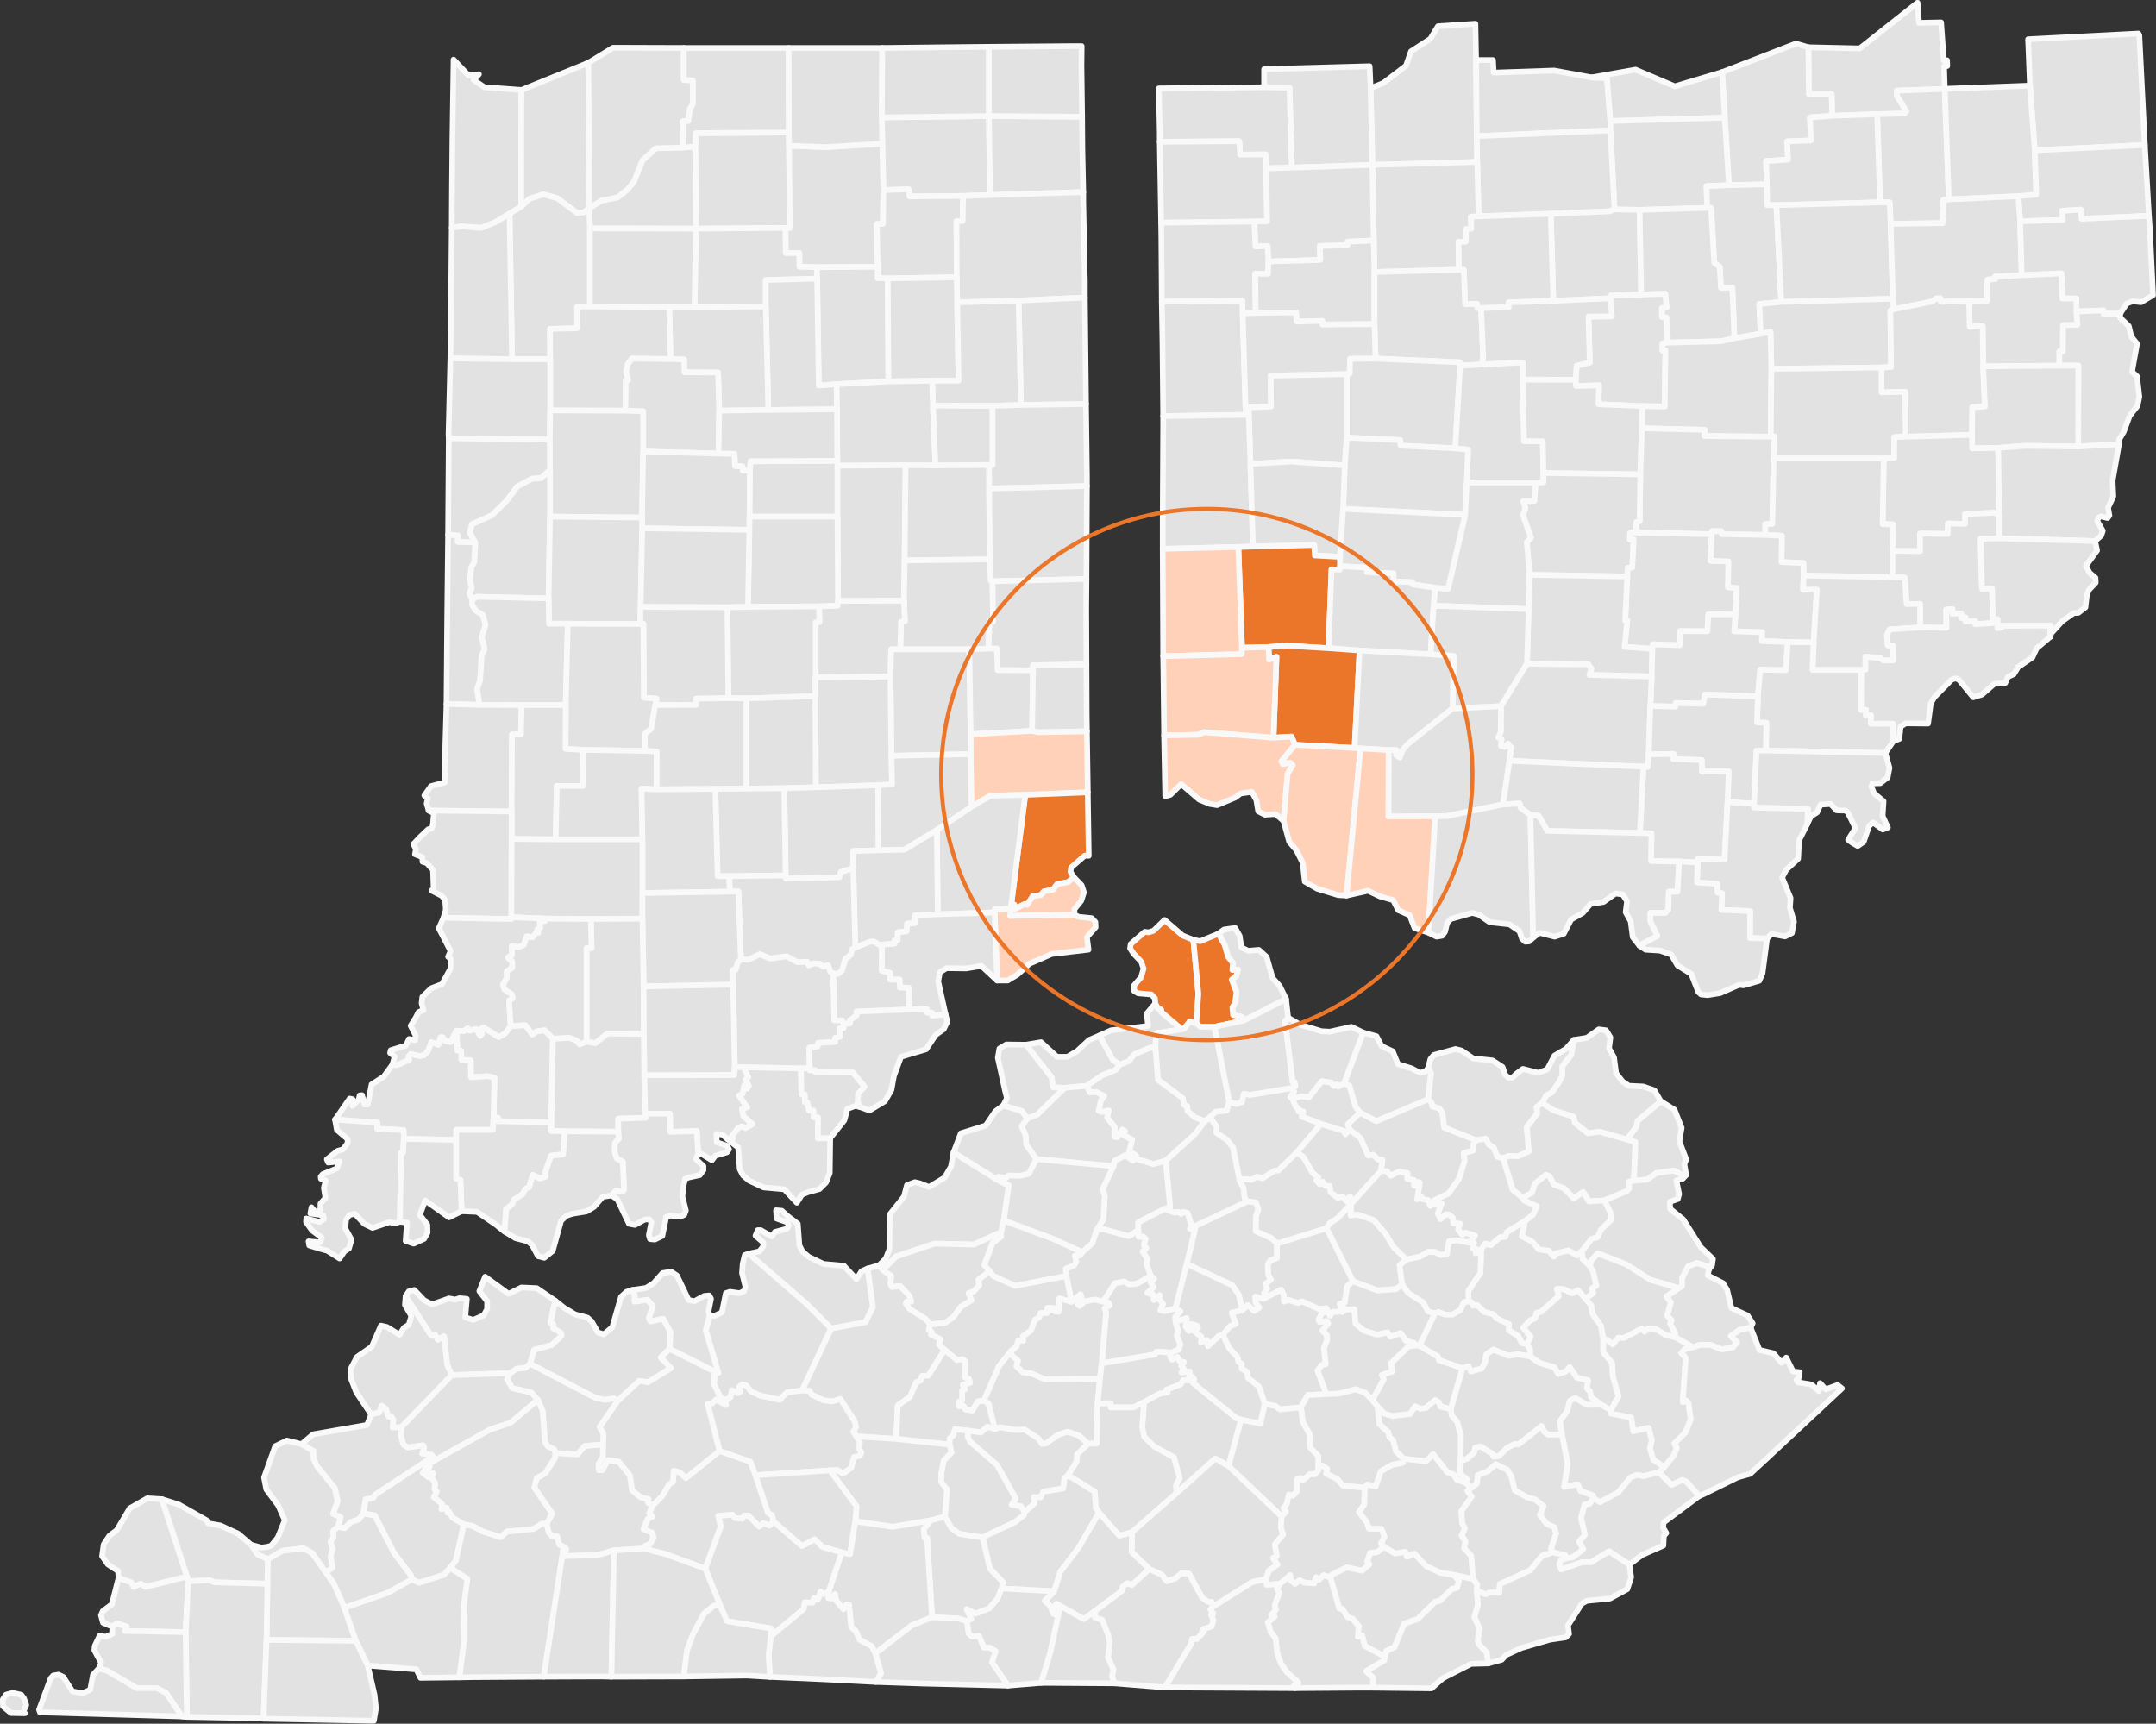 <?xml version="1.0" encoding="UTF-8"?>
<svg id="Layer_2" data-name="Layer 2" xmlns="http://www.w3.org/2000/svg" viewBox="0 0 94.4 75.47">
  <rect x="0" y="0" width="94.4" height="75.47" fill="#333333" stroke="none"/>
  <defs>
    <style>
      .cls-1 {
        fill: #ffd1b8;
      }

      .cls-1, .cls-2, .cls-3, .cls-4 {
        stroke-linecap: round;
        stroke-linejoin: round;
      }

      .cls-1, .cls-2, .cls-4 {
        fill-rule: evenodd;
        stroke: #f9f9f9;
        stroke-width: .25px;
      }

      .cls-2 {
        fill: #eb7528;
      }

      .cls-3 {
        fill: none;
        stroke: #eb7528;
        stroke-width: .18px;
      }

      .cls-4 {
        fill: #e2e2e2;
      }
    </style>
  </defs>
  <g id="IN">
    <polygon class="cls-4" points="19.79 8.26 19.81 6.01 19.86 2.61 20.52 3.31 20.97 3.25 20.74 3.5 21.21 3.82 22.83 3.94 22.82 9.05 22.31 9.35 21.69 9.73 21.06 9.98 20.2 9.91 19.78 9.97 19.79 8.26"/>
    <polygon class="cls-4" points="22.83 3.94 25.76 2.75 25.8 9.12 25.56 9.3 25.27 9.33 24.4 8.68 23.8 8.51 23.19 8.7 22.82 9.05 22.83 3.94"/>
    <polygon class="cls-4" points="38.68 8.32 38.63 6.29 38.61 5.14 43.3 5.08 43.35 8.54 42.17 8.58 39.82 8.6 39.79 8.29 38.68 8.32"/>
    <polygon class="cls-4" points="43.35 8.54 43.3 5.08 47.38 5.11 47.39 6.48 47.43 8.41 43.35 8.54"/>
    <polygon class="cls-4" points="34.55 6.38 34.58 9.99 34.39 9.98 30.47 10.01 30.44 6.42 30.46 5.83 34.54 5.8 34.55 6.38"/>
    <polygon class="cls-4" points="35.77 11.7 35 11.68 35 11.08 34.4 11.08 34.39 9.98 34.58 9.99 34.55 6.38 36.17 6.44 38.63 6.29 38.68 8.32 38.66 9.8 38.39 9.81 38.43 11.68 35.77 11.7"/>
    <polygon class="cls-4" points="30.44 6.42 30.47 10.01 25.83 10 25.8 9.12 26.33 8.78 27.04 8.64 27.48 8.29 27.76 7.94 28.13 7.02 28.71 6.49 29.9 6.46 30.44 6.42"/>
    <polygon class="cls-4" points="38.87 12.19 38.42 12.18 38.43 11.68 38.39 9.81 38.66 9.8 38.68 8.32 39.79 8.29 39.82 8.6 42.17 8.58 42.15 9.67 41.88 9.69 41.89 12.14 38.87 12.19"/>
    <polygon class="cls-4" points="24.09 15.73 22.42 15.73 22.31 9.35 22.82 9.05 23.19 8.7 23.8 8.51 24.4 8.68 25.27 9.33 25.56 9.3 25.8 9.12 25.83 10 25.83 13.42 25.27 13.42 25.27 14.37 24.08 14.4 24.09 15.73"/>
    <polygon class="cls-4" points="44.6 13.16 41.91 13.24 41.89 12.14 41.88 9.69 42.15 9.67 42.17 8.58 43.35 8.54 47.43 8.41 47.43 8.82 47.5 12.36 47.5 13.03 44.6 13.16"/>
    <polygon class="cls-4" points="22.42 15.73 19.72 15.69 19.76 12.16 19.78 9.97 20.2 9.91 21.06 9.98 21.69 9.73 22.31 9.35 22.42 15.73"/>
    <polygon class="cls-4" points="33.53 13.42 30.41 13.44 30.47 10.01 34.39 9.98 34.4 11.08 35 11.08 35 11.68 35.77 11.7 35.78 12.2 33.53 12.26 33.53 13.42"/>
    <polygon class="cls-4" points="29.3 13.45 25.83 13.42 25.83 10 30.47 10.01 30.41 13.44 29.3 13.45"/>
    <polygon class="cls-4" points="38.9 16.7 36.63 16.82 35.85 16.88 35.78 12.2 35.77 11.7 38.43 11.68 38.42 12.18 38.87 12.19 38.9 16.7"/>
    <polygon class="cls-4" points="38.9 16.7 38.87 12.19 41.89 12.14 41.91 13.24 41.97 16.67 40.81 16.67 38.9 16.7"/>
    <polygon class="cls-4" points="36.65 17.92 33.64 17.95 33.53 13.42 33.53 12.26 35.78 12.2 35.85 16.88 36.63 16.82 36.65 17.92"/>
    <polygon class="cls-4" points="44.7 17.73 44.6 13.16 47.5 13.03 47.53 15.82 47.55 17.69 44.7 17.73"/>
    <polygon class="cls-4" points="44.7 17.73 43.46 17.77 40.85 17.76 40.81 16.67 41.97 16.67 41.91 13.24 44.6 13.16 44.7 17.73"/>
    <polygon class="cls-4" points="33.64 17.95 31.49 17.98 31.44 16.31 29.97 16.3 29.95 15.74 29.36 15.72 29.3 13.45 30.41 13.44 33.53 13.42 33.64 17.95"/>
    <polygon class="cls-4" points="24.09 17.97 24.09 15.73 24.08 14.4 25.27 14.37 25.27 13.42 25.83 13.42 29.3 13.45 29.36 15.72 27.67 15.7 27.49 15.94 27.42 16.26 27.5 16.65 27.4 16.66 27.38 17.98 24.09 17.97"/>
    <polygon class="cls-4" points="31.46 19.86 28.16 19.77 28.16 18.01 27.38 17.98 27.4 16.66 27.5 16.65 27.42 16.26 27.49 15.94 27.67 15.7 29.36 15.72 29.95 15.74 29.97 16.3 31.44 16.31 31.49 17.98 31.46 19.86"/>
    <polygon class="cls-4" points="19.64 19.03 19.72 15.69 22.42 15.73 24.09 15.73 24.09 17.97 24.07 19.25 19.65 19.19 19.64 19.03"/>
    <polygon class="cls-4" points="39.65 20.37 36.67 20.39 36.66 20.18 36.65 17.92 36.63 16.82 38.9 16.7 40.81 16.67 40.85 17.76 40.96 20.38 39.65 20.37"/>
    <polygon class="cls-4" points="43.3 20.36 40.96 20.38 40.85 17.76 43.46 17.77 43.46 20.36 43.3 20.36"/>
    <polygon class="cls-4" points="47.59 21.28 43.31 21.39 43.3 20.36 43.46 20.36 43.46 17.77 44.7 17.73 47.55 17.69 47.59 20.83 47.59 21.28"/>
    <polygon class="cls-4" points="36.66 20.18 32.86 20.2 32.84 20.59 32.52 20.61 32.51 20.42 32.18 20.41 32.16 19.87 31.46 19.86 31.49 17.98 33.64 17.95 36.65 17.92 36.66 20.18"/>
    <polygon class="cls-4" points="24.08 22.62 24.08 20.58 24.07 19.25 24.09 17.97 27.38 17.98 28.16 18.01 28.16 19.77 28.11 22.66 24.08 22.62"/>
    <polygon class="cls-4" points="20.81 23.75 20.04 23.73 20.05 23.45 19.62 23.41 19.65 19.19 24.07 19.25 24.08 20.58 23.69 20.94 23.3 20.96 22.65 21.3 22.19 21.92 21.53 22.57 20.67 22.95 20.57 23.32 20.81 23.75"/>
    <polygon class="cls-4" points="28.12 23.13 28.11 22.66 28.16 19.77 31.46 19.86 32.16 19.87 32.18 20.41 32.51 20.42 32.52 20.61 32.84 20.59 32.82 22.62 32.81 23.2 28.12 23.13"/>
    <polygon class="cls-4" points="36.67 22.62 32.82 22.62 32.84 20.59 32.86 20.2 36.66 20.18 36.67 20.39 36.67 22.62"/>
    <polygon class="cls-4" points="36.69 26.31 36.67 22.62 36.67 20.39 39.65 20.37 39.61 24.54 39.58 26.3 36.69 26.31"/>
    <polygon class="cls-4" points="43.31 21.39 43.34 24.49 39.61 24.54 39.65 20.37 40.96 20.38 43.3 20.36 43.31 21.39"/>
    <polygon class="cls-4" points="24.02 26.2 20.89 26.13 20.68 26.25 20.55 25.99 20.65 25.74 20.57 25.4 20.63 24.84 20.76 24.62 20.81 23.75 20.57 23.32 20.67 22.95 21.53 22.57 22.19 21.92 22.65 21.3 23.3 20.96 23.69 20.94 24.08 20.58 24.08 22.62 24.02 26.2"/>
    <polygon class="cls-4" points="43.46 25.45 43.38 25.42 43.34 24.49 43.31 21.39 47.59 21.28 47.57 25.35 43.46 25.45"/>
    <polygon class="cls-4" points="35.86 26.55 32.75 26.57 32.81 23.2 32.82 22.62 36.67 22.62 36.69 26.31 36.67 26.52 35.86 26.55"/>
    <polygon class="cls-4" points="28.03 27.32 24.86 27.31 24.04 27.31 24.02 26.2 24.08 22.62 28.11 22.66 28.12 23.13 28.05 26.57 28.03 27.32"/>
    <polygon class="cls-4" points="31.85 26.59 28.05 26.57 28.12 23.13 32.81 23.2 32.75 26.57 31.85 26.59"/>
    <polygon class="cls-4" points="19.58 27.13 19.62 23.41 20.05 23.45 20.04 23.73 20.81 23.75 20.76 24.62 20.63 24.84 20.57 25.4 20.65 25.74 20.55 25.99 20.68 26.25 20.67 26.47 20.83 26.73 21.14 26.92 21.26 27.36 21.1 27.88 21.22 28.42 21.09 28.72 21.02 29.8 20.89 30.18 21 30.86 19.55 30.82 19.58 27.13"/>
    <polygon class="cls-4" points="43.46 25.45 43.48 27.23 43.32 27.22 43.28 28.4 42.44 28.43 39.42 28.43 39.45 27.22 39.62 27.19 39.58 26.3 39.61 24.54 43.34 24.49 43.38 25.42 43.46 25.45"/>
    <polygon class="cls-4" points="47.57 29.09 45.23 29.13 45.23 29.35 43.68 29.34 43.65 28.4 43.28 28.4 43.32 27.22 43.48 27.23 43.46 25.45 47.57 25.35 47.56 26.64 47.57 29.09"/>
    <polygon class="cls-4" points="22.84 30.87 21 30.86 20.89 30.18 21.02 29.8 21.09 28.72 21.22 28.42 21.1 27.88 21.26 27.36 21.14 26.92 20.83 26.73 20.67 26.47 20.68 26.25 20.89 26.13 24.02 26.2 24.04 27.31 24.86 27.31 24.77 30.87 22.84 30.87"/>
    <polygon class="cls-4" points="38.99 29.62 35.71 29.66 35.71 27.25 35.88 27.23 35.86 26.55 36.67 26.52 36.69 26.31 39.58 26.3 39.62 27.19 39.45 27.22 39.42 28.43 39.02 28.43 38.99 29.62"/>
    <polygon class="cls-4" points="31.89 30.57 31.85 26.59 32.75 26.57 35.86 26.55 35.88 27.23 35.71 27.25 35.71 29.66 35.7 30.48 32.68 30.58 31.89 30.57"/>
    <polygon class="cls-4" points="28.69 30.87 28.75 30.59 28.19 30.55 28.17 27.31 28.03 27.32 28.05 26.57 31.85 26.59 31.89 30.57 30.47 30.59 30.48 30.86 28.69 30.87"/>
    <polygon class="cls-4" points="24.77 30.87 24.86 27.31 28.03 27.32 28.17 27.31 28.19 30.55 28.75 30.59 28.69 30.87 28.51 31.91 28.23 32.14 28.24 32.88 25.54 32.83 24.76 32.79 24.77 30.87"/>
    <polygon class="cls-4" points="42.5 33.02 39.03 33.09 38.99 29.62 39.02 28.43 39.42 28.43 42.44 28.43 42.5 32.15 42.5 33.02"/>
    <polygon class="cls-4" points="42.5 32.15 42.44 28.43 43.28 28.4 43.65 28.4 43.68 29.34 45.23 29.35 45.19 32 42.5 32.15"/>
    <polygon class="cls-4" points="47.59 32.02 45.45 32.06 45.19 32 45.23 29.35 45.23 29.13 47.57 29.09 47.58 31.34 47.59 32.02"/>
    <polygon class="cls-4" points="38.45 34.38 35.72 34.47 35.7 30.48 35.71 29.66 38.99 29.62 39.03 33.09 39.06 34.34 38.45 34.38"/>
    <polygon class="cls-4" points="32.68 34.53 32.68 30.58 35.7 30.48 35.72 34.47 34.34 34.51 32.68 34.53"/>
    <polygon class="cls-4" points="31.32 34.54 28.74 34.56 28.75 32.9 28.24 32.88 28.23 32.14 28.51 31.91 28.69 30.87 30.48 30.86 30.47 30.59 31.89 30.57 32.68 30.58 32.68 34.53 31.32 34.54"/>
    <polygon class="cls-4" points="19.5 32.58 19.55 30.82 21 30.86 22.84 30.87 22.81 32.15 22.42 32.16 22.4 35.53 18.77 35.49 18.68 35.18 18.73 34.96 18.58 34.83 18.87 34.42 19.47 34.26 19.5 32.58"/>
    <polygon class="cls-4" points="22.4 36.73 22.4 35.53 22.42 32.16 22.81 32.15 22.84 30.87 24.77 30.87 24.76 32.79 25.54 32.83 25.53 34.41 24.38 34.41 24.33 36.75 22.4 36.73"/>
    <polygon class="cls-1" points="44.89 34.8 43.36 34.84 42.53 35.33 42.5 33.02 42.5 32.15 45.19 32 45.45 32.06 47.59 32.02 47.63 34.69 44.89 34.8"/>
    <polygon class="cls-4" points="24.33 36.75 24.38 34.41 25.53 34.41 25.54 32.83 28.24 32.88 28.75 32.9 28.74 34.56 28.09 34.53 28.13 36.75 24.33 36.75"/>
    <polygon class="cls-4" points="41.02 36.34 39.61 37.2 38.46 37.23 38.45 34.38 39.06 34.34 39.03 33.09 42.5 33.02 42.53 35.33 41.02 36.34"/>
    <polygon class="cls-4" points="37.36 38.01 36.82 38.18 36.75 38.41 34.41 38.47 34.4 38.33 34.34 34.51 35.72 34.47 38.45 34.38 38.46 37.23 37.36 37.26 37.36 38.01"/>
    <polygon class="cls-4" points="31.93 38.36 31.42 38.36 31.32 34.54 32.68 34.53 34.34 34.51 34.4 38.33 31.93 38.36"/>
    <polygon class="cls-4" points="31.96 39.04 28.13 39.1 28.13 36.75 28.09 34.53 28.74 34.56 31.32 34.54 31.42 38.36 31.93 38.36 31.96 39.04"/>
    <polygon class="cls-2" points="47.67 37.47 47.5 37.46 46.9 37.98 46.87 38.17 47.02 38.41 46.77 38.62 46.28 38.72 46.11 38.95 45.71 39.03 45.57 39.19 45.22 39.24 44.97 39.62 44.87 39.58 44.43 39.8 44.41 39.61 44.28 39.58 44.89 34.8 47.63 34.69 47.63 34.81 47.67 37.47"/>
    <polygon class="cls-4" points="43.55 39.95 41.06 40.03 41.02 36.34 42.53 35.33 43.36 34.84 44.89 34.8 44.28 39.58 44.26 39.79 43.56 39.82 43.55 39.95"/>
    <polygon class="cls-4" points="22.39 40.16 22.39 40.24 19.42 40.18 19.52 39.83 19.49 39.4 19.34 39.22 18.89 38.99 18.99 38.97 18.96 38.09 18.69 37.79 18.5 37.73 18.49 37.53 18.17 37.4 18.21 37.17 18.1 36.96 18.37 36.67 18.75 36.31 18.89 36.28 18.95 36.15 19 35.61 18.77 35.49 22.4 35.53 22.4 36.73 22.39 40.16"/>
    <polygon class="cls-4" points="38.61 41.44 38.27 41.23 38.1 41.23 37.45 41.49 37.36 38.01 37.36 37.26 38.46 37.23 39.61 37.2 41.02 36.34 41.06 40.03 40.06 40.08 40.06 40.42 39.72 40.44 39.7 40.78 39.31 40.82 39.31 41.16 39.17 41.18 39.17 41.32 38.62 41.36 38.61 41.44"/>
    <polygon class="cls-4" points="22.39 40.16 22.4 36.73 24.33 36.75 28.13 36.75 28.13 39.1 28.13 40.22 25.87 40.24 23.9 40.22 22.39 40.16"/>
    <polygon class="cls-4" points="32.44 42.01 32.33 39.03 31.96 39.04 31.93 38.36 34.4 38.33 34.41 38.47 36.75 38.41 36.82 38.18 37.36 38.01 37.45 41.49 37.31 41.56 37.25 41.81 37.02 41.98 36.87 42.49 36.7 42.64 36.48 42.63 36.35 42.54 36.25 42.26 36.05 42.33 35.88 42.2 35.64 42.18 35.42 42.27 35.33 42.11 34.91 42.13 34.44 41.87 33.73 41.97 33.27 41.78 32.78 42.02 32.44 42.01"/>
    <polygon class="cls-1" points="47.05 40.05 44.23 40.1 44.26 39.79 44.28 39.58 44.41 39.61 44.43 39.8 44.87 39.58 44.97 39.62 45.22 39.24 45.57 39.19 45.71 39.03 46.11 38.95 46.28 38.72 46.77 38.62 47.02 38.41 47.36 38.76 47.46 39.07 47.34 39.44 47.04 39.81 47.05 40.05"/>
    <polygon class="cls-4" points="32.44 42.01 32.31 42.13 32.21 42.46 32.09 42.47 32.1 43.11 28.18 43.19 28.13 40.22 28.13 39.1 31.96 39.04 32.33 39.03 32.44 42.01"/>
    <polygon class="cls-1" points="45.52 42 45.08 42.19 44.55 42.67 44.12 42.93 43.66 42.93 43.55 39.95 43.56 39.82 44.26 39.79 44.23 40.1 47.05 40.05 47.22 40.14 47.8 40.2 47.96 40.37 47.97 40.6 47.59 41.03 47.66 41.58 46.04 41.77 45.52 42"/>
    <polygon class="cls-4" points="39.8 44.2 39.79 43.25 39.4 43.24 39.39 42.89 38.97 42.89 38.97 42.6 38.6 42.5 38.61 41.44 38.62 41.36 39.17 41.32 39.17 41.18 39.31 41.16 39.31 40.82 39.7 40.78 39.72 40.44 40.06 40.42 40.06 40.08 41.06 40.03 43.55 39.95 43.66 42.93 42.97 42.29 42.31 42.4 41.44 42.39 41.15 42.57 41.08 42.97 41.4 44.42 40.81 44.47 40.81 44.35 40.59 44.34 40.58 44.19 39.8 44.2"/>
    <polygon class="cls-4" points="25.8 9.12 25.76 2.75 26.84 2.09 29.94 2.1 29.94 3.5 30.34 3.52 30.34 4.57 30.21 4.76 30.14 5.3 29.89 5.31 29.9 6.46 28.71 6.49 28.13 7.02 27.76 7.94 27.48 8.29 27.04 8.64 26.33 8.78 25.8 9.12"/>
    <polygon class="cls-4" points="30.44 6.42 29.9 6.46 29.89 5.31 30.14 5.3 30.21 4.76 30.34 4.57 30.34 3.52 29.94 3.5 29.94 2.1 32.86 2.1 34.53 2.1 34.54 5.8 30.46 5.83 30.44 6.42"/>
    <polygon class="cls-4" points="38.63 6.29 36.17 6.44 34.55 6.38 34.54 5.8 34.53 2.1 37.22 2.1 38.63 2.1 38.61 5.14 38.63 6.29"/>
    <polygon class="cls-4" points="38.61 5.14 38.63 2.1 42.26 2.06 43.3 2.05 43.3 5.08 38.61 5.14"/>
    <polygon class="cls-4" points="47.38 5.11 43.3 5.08 43.3 2.05 46.98 2.02 47.36 2.02 47.35 2.87 47.38 5.11"/>
    <polygon class="cls-4" points="22.36 44.93 22.12 45.25 21.84 45.41 21.18 44.99 21.06 45.05 21.11 45.25 21.03 45.36 20.84 45.05 20.56 45.13 20.48 45.02 20.3 45.15 19.99 45.13 19.73 45.63 19.49 45.58 19.39 45.42 19.29 45.42 19.19 45.75 18.89 45.63 18.74 46.02 18.57 46.2 18.38 46.24 17.99 46.15 17.89 46.25 17.91 46.41 17.37 46.64 17.18 46.62 17.28 46.26 17.08 46.1 17.11 45.98 17.77 45.78 17.91 45.49 18.18 45.54 18.2 45.34 17.98 44.91 18.2 44.56 18.33 44.31 18.54 44.23 18.46 43.92 18.49 43.65 18.88 43.27 19.35 43.09 19.72 42.42 19.73 41.98 19.62 41.89 19.73 41.64 19.3 40.81 19.21 40.65 19.42 40.18 22.39 40.24 22.39 40.16 23.9 40.22 23.87 40.32 23.64 40.36 23.65 40.63 23.53 40.69 23.57 40.84 23.47 40.84 23.32 41.04 23.06 41 22.94 41.37 22.71 41.47 22.41 41.43 22.42 41.81 22.24 41.93 22.43 42.09 22.43 42.37 22.19 42.53 22.19 42.82 22.02 43.11 22.08 43.31 22.42 43.54 22.45 43.71 22.29 43.81 22.36 44.93"/>
    <polygon class="cls-4" points="25.68 45.61 25.68 41.51 25.9 41.5 25.87 40.24 28.13 40.22 28.18 43.19 28.19 45.27 26.6 45.25 26.07 45.67 25.68 45.61"/>
    <polygon class="cls-4" points="25.68 45.61 25.38 45.73 25.24 45.56 24.93 45.44 24.21 45.48 23.84 45.11 23.5 45.16 23.31 45.3 23 44.89 22.36 44.93 22.29 43.81 22.45 43.71 22.42 43.54 22.08 43.31 22.02 43.11 22.19 42.82 22.19 42.53 22.43 42.37 22.43 42.09 22.24 41.93 22.42 41.81 22.41 41.43 22.71 41.47 22.94 41.37 23.06 41 23.32 41.04 23.47 40.84 23.57 40.84 23.53 40.69 23.65 40.63 23.64 40.36 23.87 40.32 23.9 40.22 25.87 40.24 25.9 41.5 25.68 41.51 25.68 45.61"/>
    <polygon class="cls-4" points="36.94 44.84 36.87 44.68 36.53 44.68 36.48 42.63 36.7 42.64 36.87 42.49 37.02 41.98 37.25 41.81 37.31 41.56 37.45 41.49 38.1 41.23 38.27 41.23 38.61 41.44 38.6 42.5 38.97 42.6 38.97 42.89 39.39 42.89 39.4 43.24 39.79 43.25 39.8 44.2 37.5 44.29 37.51 44.46 37.2 44.68 37.22 44.81 36.94 44.84"/>
    <polygon class="cls-4" points="32.66 46.73 32.17 46.72 32.1 43.11 32.09 42.47 32.21 42.46 32.31 42.13 32.44 42.01 32.78 42.02 33.27 41.78 33.73 41.97 34.44 41.87 34.91 42.13 35.33 42.11 35.42 42.27 35.64 42.18 35.88 42.2 36.05 42.33 36.25 42.26 36.35 42.54 36.48 42.63 36.53 44.68 36.87 44.68 36.94 44.84 36.94 45.01 36.76 45.03 36.77 45.4 36.57 45.44 36.57 45.62 35.82 45.66 35.8 45.82 35.44 45.87 35.45 46.78 35.07 46.78 32.66 46.73"/>
    <polygon class="cls-4" points="28.21 47.08 28.19 45.27 28.18 43.19 32.1 43.11 32.17 46.72 32.15 47.07 28.21 47.08"/>
    <polygon class="cls-4" points="39.14 47.11 39.03 47.72 38.75 48.21 38.07 48.62 37.66 48.47 37.55 48.25 37.57 47.88 37.85 47.58 37.34 46.96 35.69 46.94 35.68 46.86 35.44 46.86 35.45 46.78 35.44 45.87 35.8 45.82 35.82 45.66 36.57 45.62 36.57 45.44 36.77 45.4 36.76 45.03 36.94 45.01 36.94 44.84 37.22 44.81 37.2 44.68 37.51 44.46 37.5 44.29 39.8 44.2 40.58 44.19 40.59 44.34 40.81 44.35 40.81 44.47 41.4 44.42 41.48 44.73 41.32 45.06 40.97 45.31 40.55 45.94 39.45 46.27 39.14 47.11"/>
    <polygon class="cls-4" points="24.14 49.14 21.8 49.09 21.8 48.94 21.61 48.94 21.65 47.19 21.34 47.12 20.62 47.17 20.61 46.43 20.2 46.4 20.19 46.01 20.02 46 19.99 45.13 20.3 45.15 20.48 45.02 20.56 45.13 20.84 45.05 21.03 45.36 21.11 45.25 21.06 45.05 21.18 44.99 21.84 45.41 22.12 45.25 22.36 44.93 23 44.89 23.31 45.3 23.5 45.16 23.84 45.11 24.21 45.48 24.14 49.14"/>
    <polygon class="cls-4" points="17.68 49.86 17.67 49.48 16.51 49.42 16.52 49.15 14.67 49.02 14.73 48.94 15.31 48.1 15.44 48.13 15.43 48.42 15.7 48.16 15.75 47.96 15.85 47.95 15.96 48.36 16.1 48.36 16.27 47.48 16.8 47.14 17.18 46.62 17.37 46.64 17.91 46.41 17.89 46.25 17.99 46.15 18.38 46.24 18.57 46.2 18.74 46.02 18.89 45.63 19.19 45.75 19.29 45.42 19.39 45.42 19.49 45.58 19.73 45.63 19.99 45.13 20.02 46 20.19 46.01 20.2 46.4 20.61 46.43 20.62 47.17 21.34 47.12 21.65 47.19 21.61 48.94 21.58 49.47 19.98 49.47 19.97 49.91 17.68 49.86"/>
    <polygon class="cls-4" points="24.14 49.14 24.21 45.48 24.93 45.44 25.24 45.56 25.38 45.73 25.68 45.61 26.07 45.67 26.6 45.25 28.19 45.27 28.21 47.08 28.25 48.76 28.27 48.94 27.07 48.98 27.07 49.55 24.72 49.53 24.14 49.52 24.14 49.14"/>
    <polygon class="cls-4" points="31.86 49.88 31.62 49.67 31.37 49.65 31.38 50.01 31.84 50.17 31.92 50.32 31.83 50.45 31.32 50.6 31.17 50.8 30.7 50.51 30.57 50.52 30.51 49.52 29.35 49.56 29.33 48.76 28.25 48.76 28.21 47.08 32.15 47.07 32.17 46.72 32.66 46.73 32.61 46.83 32.77 47.16 32.65 47.27 32.79 47.54 32.72 47.66 32.59 47.53 32.52 47.88 32.36 47.97 32.72 48.48 32.49 48.56 32.55 48.86 32.95 49.22 32.64 49.39 32.48 49.32 32.32 49.39 32.06 49.73 32.09 49.85 31.86 49.88"/>
    <polygon class="cls-4" points="35.88 52.06 35.37 52.2 35.11 52.31 34.89 52.66 34.34 52.07 33.44 51.99 32.8 51.69 32.53 51.46 32.39 51.19 32.32 50.24 31.86 49.88 32.09 49.85 32.06 49.73 32.32 49.39 32.48 49.32 32.64 49.39 32.95 49.22 32.55 48.86 32.49 48.56 32.72 48.48 32.36 47.97 32.52 47.88 32.59 47.53 32.72 47.66 32.79 47.54 32.65 47.27 32.77 47.16 32.61 46.83 32.66 46.73 35.07 46.78 35.09 47.91 35.24 47.92 35.24 48.25 35.35 48.26 35.43 48.62 35.62 48.62 35.63 48.91 35.82 48.92 35.81 49.84 36.35 49.83 36.33 51.36 36.17 51.77 35.88 52.06"/>
    <polygon class="cls-4" points="36.35 49.83 35.81 49.84 35.82 48.92 35.63 48.91 35.62 48.62 35.43 48.62 35.35 48.26 35.24 48.25 35.24 47.92 35.09 47.91 35.07 46.78 35.45 46.78 35.44 46.86 35.68 46.86 35.69 46.94 37.34 46.96 37.85 47.58 37.57 47.88 37.55 48.25 37.66 48.47 37.45 48.42 37.1 48.55 36.97 49.05 36.35 49.83"/>
    <polygon class="cls-4" points="26.78 52.34 26.97 52.12 27.25 52.17 27.32 52.08 27.27 50.87 27 50.72 26.91 50.43 26.92 50.03 27.09 49.86 27.07 49.55 27.07 48.98 28.27 48.94 28.25 48.76 29.33 48.76 29.35 49.56 30.51 49.52 30.57 50.52 30.47 50.75 30.8 51.06 30.8 51.23 30.64 51.45 30.17 51.55 30 51.61 29.91 51.98 29.88 52.4 30.03 53 29.96 53.19 29.77 53.27 29.34 53.22 29.17 53.28 29 54.11 28.67 54.27 28.46 54.25 28.41 54.08 28.52 53.52 28.43 53.38 28.22 53.4 27.8 53.63 27.54 53.58 27.03 52.51 26.78 52.34"/>
    <polygon class="cls-4" points="20.21 53.03 20.16 51.67 19.97 51.6 19.97 49.91 19.98 49.47 21.58 49.47 21.61 48.94 21.8 48.94 21.8 49.09 24.14 49.14 24.14 49.52 24.72 49.53 24.66 50.54 24.13 50.6 23.87 51.34 23.9 51.52 23.64 51.6 23.33 51.44 23.17 51.98 23.01 52.05 22.88 52.29 22.5 52.53 22.42 52.74 22.16 52.94 22.09 53.92 21.7 53.61 20.89 53.06 20.21 53.03"/>
    <polygon class="cls-4" points="15.15 53.41 15.12 53.79 15.39 54.28 15.28 54.66 15.08 54.79 14.87 55.1 14.33 54.76 14.07 54.69 13.54 54.53 13.51 54.35 14.01 54.4 14.09 54.19 13.66 53.87 13.4 53.5 13.41 53.35 13.99 53.5 14.18 53.37 14.15 53.21 13.59 53.13 13.64 52.86 13.79 53.05 14.03 52.99 14.03 52.7 14.25 52.45 14.18 52.01 14.26 51.68 14.05 51.61 14.04 51.52 14.13 51.41 14.75 51.16 14.87 50.85 14.37 50.9 14.31 50.76 14.78 50.39 15.02 50.32 15.22 50.05 15.22 49.87 14.75 49.47 14.67 49.02 16.52 49.15 16.51 49.42 17.67 49.48 17.68 49.86 17.65 50.47 17.56 50.48 17.51 53.49 17.31 53.56 17.05 53.51 16.31 53.76 15.96 53.59 15.53 53.14 15.29 53.2 15.15 53.41"/>
    <polygon class="cls-4" points="22.09 53.92 22.16 52.94 22.42 52.74 22.5 52.53 22.88 52.29 23.01 52.05 23.17 51.98 23.33 51.44 23.64 51.6 23.9 51.52 23.87 51.34 24.13 50.6 24.66 50.54 24.72 49.53 27.07 49.55 27.09 49.86 26.92 50.03 26.91 50.43 27 50.72 27.27 50.87 27.32 52.08 27.25 52.17 26.97 52.12 26.78 52.34 26.39 52.4 26.01 52.84 25.68 53.04 25.07 53.14 24.82 53.22 24.57 53.44 24.2 54.77 23.83 55.07 23.56 55 23.29 54.5 23.11 54.35 22.57 54.21 22.09 53.92"/>
    <polygon class="cls-4" points="17.51 53.49 17.56 50.48 17.65 50.47 17.68 49.86 19.97 49.91 19.97 51.6 20.16 51.67 20.21 53.03 19.66 53.3 18.62 52.56 18.38 53.19 18.71 53.62 18.72 53.97 18.57 54.24 18.11 54.45 17.76 54.33 17.82 53.53 17.51 53.49"/>
  </g>
  <g id="KY">
    <polygon class="cls-2" points="52.38 44.8 52.08 44.74 51.86 45.03 51.74 45.07 50.84 44.31 50.84 44.21 50.7 44.16 50.58 43.94 50.57 43.71 50.41 43.54 49.83 43.49 49.66 43.39 49.65 43.15 49.96 42.79 50.07 42.41 49.97 42.11 49.63 41.75 49.48 41.52 49.51 41.33 50.12 40.8 50.29 40.82 50.51 40.75 50.99 40.28 51.78 40.96 52.25 41.15 52.47 43.51 52.38 44.8"/>
    <polygon class="cls-4" points="54.47 44.68 54.36 44.52 53.99 44.44 53.96 44.11 54.08 43.9 54.14 43.44 53.93 42.89 54.13 42.73 54.2 42.45 53.96 42.47 53.98 42.16 53.77 41.89 53.62 41.37 53.35 40.88 53.59 40.7 54.08 40.63 54.28 40.98 54.35 41.48 54.65 41.63 55.12 41.59 55.46 41.9 55.72 42.82 56.03 43.17 56.31 43.74 54.47 44.68"/>
    <polygon class="cls-2" points="53.17 44.96 52.54 44.95 52.38 44.8 52.47 43.51 52.25 41.15 52.55 41.21 53.35 40.88 53.62 41.37 53.77 41.89 53.98 42.16 53.96 42.47 54.2 42.45 54.13 42.73 53.93 42.89 54.14 43.44 54.08 43.9 53.96 44.11 53.99 44.44 54.36 44.52 54.47 44.68 53.17 44.96"/>
    <polygon class="cls-4" points="56.57 47.64 54.74 47.94 54.46 47.89 54.38 48.26 54.15 48.34 53.82 48.25 53.17 44.96 54.47 44.68 56.31 43.74 56.4 44.56 56.27 44.72 56.6 47.38 56.68 47.37 56.72 47.55 56.57 47.64"/>
    <polygon class="cls-4" points="49.02 46.62 48.72 46.4 48.14 45.34 48.65 45.11 50.27 44.92 50.21 44.38 50.58 43.94 50.7 44.16 50.84 44.21 50.84 44.31 51.74 45.07 50.62 45.24 50.59 45.89 50.38 45.87 49.67 46.16 49.43 46.46 49.02 46.62"/>
    <polygon class="cls-4" points="56.57 47.64 56.72 47.55 56.68 47.37 56.6 47.38 56.27 44.72 56.4 44.56 56.94 44.87 57.86 45.15 58.23 45.17 59.17 44.96 59.69 45.21 58.85 47.44 58.58 47.58 58.54 47.48 58.4 47.55 58.28 47.4 57.88 47.34 57.31 48.05 57.01 48 56.58 48.1 56.49 48.03 56.66 47.79 56.57 47.64"/>
    <polygon class="cls-4" points="52.97 48.92 52.76 49.09 52.31 48.92 51.99 48.64 51.99 48.44 51.83 48.37 51.79 48.09 50.7 47.28 50.59 45.89 50.62 45.24 51.74 45.07 51.86 45.03 52.08 44.74 52.38 44.8 52.54 44.95 53.17 44.96 53.82 48.25 53.71 48.63 53.23 48.68 52.97 48.92"/>
    <polygon class="cls-4" points="47.59 47.54 46.62 47.63 46.11 47.61 46.04 47.17 44.92 45.74 45.58 45.63 46.28 46.27 46.74 46.27 47.16 46.02 47.69 45.53 48.14 45.34 48.72 46.4 49.02 46.62 48.86 46.84 48.25 47.09 47.59 47.54"/>
    <polygon class="cls-4" points="62.53 48.13 60.26 49.09 59.55 48.72 59.35 48.46 59.08 47.54 58.85 47.44 59.69 45.21 60.27 45.37 60.49 45.8 60.98 46.03 61.21 46.59 61.81 46.78 62.17 46.97 62.41 46.92 62.53 46.76 62.66 46.99 62.53 48.13"/>
    <polygon class="cls-4" points="71.23 49.89 70.03 49.55 69.53 49.62 68.95 49.16 68.9 48.9 68.01 48.61 67.52 48.29 67.7 47.96 67.94 47.83 68.26 47.38 68.4 47.09 68.4 46.69 68.79 46.18 68.91 45.53 69.48 45.44 70 45.07 70.32 45.11 70.51 45.42 70.45 45.9 70.67 46.3 70.76 46.99 71.05 47.36 71.32 47.54 71.95 47.57 72.44 47.74 72.72 48.22 71.7 49.08 71.65 49.34 71.23 49.89"/>
    <polygon class="cls-4" points="44.98 48.97 44.74 48.65 43.93 48.4 44.09 48.08 44.01 47.77 43.69 46.31 43.76 45.91 44.06 45.73 44.92 45.74 46.04 47.17 46.11 47.61 46.62 47.63 45.41 48.81 44.98 48.97"/>
    <polygon class="cls-4" points="49.72 50.73 49.74 50.59 49.44 50.42 49.57 49.9 49.18 49.7 49.26 49.53 49.14 49.46 48.91 49.8 48.79 49.77 48.81 49.36 48.47 48.92 48.54 48.62 48.23 48.69 48.1 48.63 48.2 48.18 48.34 47.99 47.99 47.81 47.72 47.83 47.59 47.54 48.25 47.09 48.86 46.84 49.02 46.62 49.43 46.46 49.67 46.16 50.38 45.87 50.59 45.89 50.7 47.28 51.79 48.09 51.83 48.37 51.99 48.44 51.99 48.64 52.31 48.92 52.76 49.09 52.31 49.67 51.04 50.82 50.5 50.97 49.72 50.73"/>
    <polygon class="cls-4" points="64.62 49.92 63.23 49.37 63.15 48.71 63.01 48.53 62.71 48.44 62.68 48.28 62.53 48.13 62.66 46.99 62.53 46.76 62.63 46.37 62.78 46.19 63.73 45.93 64 46 64.5 46.34 65.35 46.43 65.79 46.72 65.9 47.05 66.05 47.19 66.22 47.18 66.4 47.01 66.68 46.8 67.34 46.97 67.74 46.83 68.06 46.22 68.57 45.92 68.91 45.53 68.79 46.18 68.4 46.69 68.4 47.09 68.26 47.38 67.94 47.83 67.7 47.96 67.52 48.29 67.28 48.47 67.31 48.75 66.85 49.35 66.94 50.41 66.46 50.63 66.07 50.61 65.81 50.71 65.56 50.65 65.4 50.25 65.19 50.12 65.05 49.86 64.62 49.92"/>
    <polygon class="cls-4" points="59.09 49.46 58.91 49.66 58.84 49.52 57.84 49.21 57 48.89 57.06 48.67 56.86 48.67 56.87 48.56 56.74 48.47 56.58 48.1 57.01 48 57.31 48.05 57.88 47.34 58.28 47.4 58.4 47.55 58.54 47.48 58.58 47.58 58.85 47.44 59.08 47.54 59.35 48.46 59.55 48.72 59.02 49.22 59.09 49.46"/>
    <polygon class="cls-4" points="49.72 50.73 49.6 50.82 49.28 50.58 48.82 50.82 48.75 51.06 45.38 50.75 44.93 50.11 44.91 49.73 44.73 49.31 44.98 48.97 45.41 48.81 46.62 47.63 47.59 47.54 47.72 47.83 47.99 47.81 48.34 47.99 48.2 48.18 48.1 48.63 48.23 48.69 48.54 48.62 48.47 48.92 48.81 49.36 48.79 49.77 48.91 49.8 49.14 49.46 49.26 49.53 49.18 49.7 49.57 49.9 49.44 50.42 49.74 50.59 49.72 50.73"/>
    <polygon class="cls-4" points="56.78 50.46 55.97 51.25 55.81 51.26 55.28 51.59 55.03 51.53 54.78 51.66 54.43 51.63 54.28 51.7 53.98 50.23 53.72 49.91 53.25 49.59 53.27 49.33 52.97 48.92 53.23 48.68 53.71 48.63 53.82 48.25 54.15 48.34 54.38 48.26 54.46 47.89 54.74 47.94 56.57 47.64 56.66 47.79 56.49 48.03 56.58 48.1 56.74 48.47 56.87 48.56 56.86 48.67 57.06 48.67 57 48.89 57.84 49.21 56.78 50.46"/>
    <polygon class="cls-4" points="43.62 51.63 41.75 50.46 42.07 49.62 43.16 49.28 43.58 48.66 43.93 48.4 44.74 48.65 44.98 48.97 44.73 49.31 44.91 49.73 44.93 50.11 45.38 50.75 45.05 51.39 44.69 51.48 44.16 51.47 44.04 51.58 43.71 51.53 43.62 51.63"/>
    <polygon class="cls-4" points="60.46 51.27 60.53 50.78 60.34 50.77 60.12 50.56 59.91 50.6 59.56 49.82 59.09 49.46 59.02 49.22 59.55 48.72 60.26 49.09 62.53 48.13 62.68 48.28 62.71 48.44 63.01 48.53 63.15 48.71 63.23 49.37 64.62 49.92 64.51 50.1 64.51 50.37 64.09 50.49 64.13 50.83 63.88 51.62 63.43 52.25 62.78 52.57 62.74 52.69 62.62 52.8 62.53 52.55 62.28 52.5 62.2 52.37 62.05 52.51 62.16 51.78 62.1 51.76 62.02 51.92 61.91 51.91 61.91 51.67 61.61 51.61 61.63 51.37 61.25 51.3 60.89 51.48 60.72 51.28 60.46 51.27"/>
    <polygon class="cls-4" points="65.81 50.71 66.07 50.61 66.46 50.63 66.94 50.41 66.85 49.35 67.31 48.75 67.28 48.47 67.52 48.29 68.01 48.61 68.9 48.9 68.95 49.16 69.53 49.62 70.03 49.55 71.23 49.89 71.61 50 71.54 51.69 71.33 51.74 71.33 52.05 71.23 52.15 70.25 52.56 69.57 52.6 69.32 52.19 68.91 52.47 68.48 52.03 68.04 51.87 67.84 51.5 67.69 51.44 67.21 51.82 67.07 52.23 66.67 52.44 66.23 52.09 65.81 50.71"/>
    <polygon class="cls-4" points="71.54 51.69 71.61 50 71.23 49.89 71.65 49.34 71.7 49.08 72.72 48.22 73.32 48.59 73.63 49.38 73.53 49.97 73.83 50.76 73.75 50.97 73.83 51.45 73.68 51.6 73.61 51.42 73.29 51.25 72.53 51.36 72.11 51.65 71.54 51.69"/>
    <polygon class="cls-4" points="50.99 52.93 51.23 52.84 51.04 50.82 52.31 49.67 52.76 49.09 52.97 48.92 53.27 49.33 53.25 49.59 53.72 49.91 53.98 50.23 54.28 51.7 54.45 52.01 54.5 52.47 54.63 52.6 52.36 53.67 52.31 53.87 52.1 53.8 52.17 53.67 52 53.12 51.82 53.06 51.71 53.15 51.6 53.06 51.43 53.1 50.99 52.93"/>
    <polygon class="cls-4" points="59.16 52.71 59.11 52.38 58.96 52.6 58.77 52.38 58.58 52.45 58.26 52.21 58.21 51.93 58.03 51.92 57.91 51.74 57.78 51.85 57.63 51.68 57.72 51.55 57.47 51.36 57.07 50.66 56.78 50.46 57.84 49.21 58.84 49.52 58.91 49.66 59.09 49.46 59.56 49.82 59.91 50.6 60.12 50.56 60.34 50.77 60.53 50.78 60.46 51.27 59.16 52.71"/>
    <polygon class="cls-4" points="64.34 54.41 64.58 54.1 64.16 53.97 64.03 54.07 63.84 53.83 63.92 53.58 63.63 53.56 63.61 53.32 63.44 53.18 63.31 53.17 63.07 53.38 62.95 53.13 63.12 52.68 62.85 52.75 62.74 52.69 62.78 52.57 63.43 52.25 63.88 51.62 64.13 50.83 64.09 50.49 64.51 50.37 64.51 50.1 64.62 49.92 65.05 49.86 65.19 50.12 65.4 50.25 65.56 50.65 65.81 50.71 66.23 52.09 66.67 52.44 66.74 52.56 67.29 52.81 67.12 53.19 66.77 53.46 65.98 53.95 65.91 54.15 65.67 54.18 65.28 54.52 65.04 54.45 64.85 54.71 64.61 54.87 64.63 54.69 64.48 54.65 64.54 54.43 64.34 54.41"/>
    <polygon class="cls-4" points="38.49 55.4 38.78 55.11 38.94 54.7 38.96 53.17 39.58 52.39 39.71 51.89 40.06 51.76 40.27 51.81 40.68 51.97 41.36 51.56 41.64 51.07 41.75 50.46 43.62 51.63 44.17 51.9 43.95 53.44 43.83 53.95 42.64 54.49 40.92 54.45 39.24 55.01 38.65 55.61 38.49 55.4"/>
    <polygon class="cls-4" points="48.03 53.83 48.31 53.38 48.37 52.36 48.28 52.06 48.75 51.06 48.82 50.82 49.28 50.58 49.6 50.82 49.72 50.73 50.5 50.97 51.04 50.82 51.23 52.84 50.99 52.93 49.84 53.52 49.84 53.86 49.44 54.13 48.32 53.82 48.03 53.83"/>
    <polygon class="cls-4" points="58.08 53.78 55.91 54.45 55.67 54.21 54.98 53.91 54.99 53.26 55.09 52.95 54.99 52.65 54.63 52.6 54.5 52.47 54.45 52.01 54.28 51.7 54.43 51.63 54.78 51.66 55.03 51.53 55.28 51.59 55.81 51.26 55.97 51.25 56.78 50.46 57.07 50.66 57.47 51.36 57.72 51.55 57.63 51.68 57.78 51.85 57.91 51.74 58.03 51.92 58.21 51.93 58.26 52.21 58.58 52.45 58.77 52.38 58.96 52.6 59.11 52.38 59.16 52.71 58.57 53.34 58.23 53.55 58.08 53.78"/>
    <polygon class="cls-4" points="48.03 53.83 47.83 54.43 47.39 54.83 46.1 54.24 43.95 53.44 44.17 51.9 43.62 51.63 43.71 51.53 44.04 51.58 44.16 51.47 44.69 51.48 45.05 51.39 45.38 50.75 48.75 51.06 48.28 52.06 48.37 52.36 48.31 53.38 48.03 53.83"/>
    <polygon class="cls-4" points="61.57 55.15 61.01 54.6 60.67 54.03 60.14 53.42 59.43 53.18 59.13 53.22 59.16 52.71 60.46 51.27 60.72 51.28 60.89 51.48 61.25 51.3 61.63 51.37 61.61 51.61 61.91 51.67 61.91 51.91 62.02 51.92 62.1 51.76 62.16 51.78 62.05 52.51 62.2 52.37 62.28 52.5 62.53 52.55 62.62 52.8 62.74 52.69 62.85 52.75 63.12 52.68 62.95 53.13 63.07 53.38 63.31 53.17 63.44 53.18 63.61 53.32 63.63 53.56 63.92 53.58 63.84 53.83 64.03 54.07 64.16 53.97 64.58 54.1 64.34 54.41 63.8 54.31 63.45 54.35 63.35 54.91 63.06 54.95 62.84 54.82 62.53 54.81 62.18 55.02 61.57 55.15"/>
    <polygon class="cls-4" points="74.83 55.57 74.78 55.45 74.3 55.3 73.92 55.44 73.65 55.96 73.65 56.31 73.51 56.4 72.25 56.03 71.2 55.36 69.96 54.88 69.7 55.16 69.61 55.43 69.29 55.12 69.26 54.78 69.68 54.24 69.94 54.17 70.1 53.83 70.53 53.41 70.53 53.14 70.25 52.56 71.23 52.15 71.33 52.05 71.33 51.74 71.54 51.69 72.11 51.65 72.53 51.36 73.29 51.25 73.61 51.42 73.68 51.6 73.4 51.69 73.52 52.28 73.46 52.5 73.11 52.62 73.13 52.93 73.7 53.39 74.47 54.61 75 55.12 74.96 55.41 74.83 55.57"/>
    <polygon class="cls-4" points="69.26 54.78 69.04 54.97 68.67 54.75 68.14 54.88 68.03 55.02 67.82 54.77 67.37 54.7 67.09 54.37 66.63 54.13 66.77 53.46 67.12 53.19 67.29 52.81 66.74 52.56 66.67 52.44 67.07 52.23 67.21 51.82 67.69 51.44 67.84 51.5 68.04 51.87 68.48 52.03 68.91 52.47 69.32 52.19 69.57 52.6 70.25 52.56 70.53 53.14 70.53 53.41 70.1 53.83 69.94 54.17 69.68 54.24 69.26 54.78"/>
    <polygon class="cls-4" points="55.47 56.79 55.32 56.87 54.97 56.78 54.98 57.03 55.14 57.25 54.92 57.4 54.63 57.14 54.39 57.37 54.24 56.69 53.95 56.27 51.96 55.34 52.31 53.87 52.36 53.67 54.63 52.6 54.99 52.65 55.09 52.95 54.99 53.26 54.98 53.91 55.67 54.21 55.91 54.45 55.91 55.08 55.62 55.19 55.51 55.36 55.54 55.84 55.65 56.02 55.4 56.23 55.49 56.43 55.35 56.62 55.47 56.79"/>
    <polygon class="cls-4" points="36.39 58.17 35.35 57.12 32.78 54.89 33.25 54.79 33.42 54.57 33.42 54.4 33.08 54.1 33.18 53.86 33.31 53.86 33.79 54.14 33.93 53.94 34.45 53.8 34.54 53.67 34.46 53.51 34 53.35 33.98 52.99 34.23 53.01 34.47 53.23 34.93 53.58 35 54.53 35.14 54.8 35.41 55.03 36.06 55.34 36.95 55.42 37.5 56.01 37.72 55.66 37.99 55.54 38.22 57.23 37.9 57.89 36.39 58.17"/>
    <polygon class="cls-4" points="61.39 56.24 61.13 56.44 60.31 56.5 59.24 56.1 58.08 53.78 58.23 53.55 58.57 53.34 59.16 52.71 59.13 53.22 59.43 53.18 60.14 53.42 60.67 54.03 61.01 54.6 61.57 55.15 61.28 55.4 61.39 56.24"/>
    <polygon class="cls-4" points="50.39 55.87 50.2 55.36 50.23 55.11 50.03 54.79 50.19 54.65 50.08 54.51 50.16 54.24 50.05 54.15 49.85 54.16 49.84 53.86 49.84 53.52 50.99 52.93 51.43 53.1 51.6 53.06 51.71 53.15 51.82 53.06 52 53.12 52.17 53.67 52.1 53.8 52.31 53.87 51.96 55.34 51.47 57.29 50.97 57.41 50.8 57.37 50.92 57.09 50.76 56.9 50.78 56.71 50.52 56.92 50.49 56.68 50.23 56.61 50.51 56.36 50.38 56.15 50.53 55.99 50.39 55.87"/>
    <polygon class="cls-4" points="47.39 54.83 47.3 54.96 47.07 54.98 47.13 55.26 47.02 55.41 46.67 55.55 46.69 55.87 44.45 56.3 43.49 55.87 43.33 55.66 43.09 55.39 43.45 54.43 43.83 54.14 43.83 53.95 43.95 53.44 46.1 54.24 47.39 54.83"/>
    <polygon class="cls-4" points="46.92 57 46.69 55.87 46.67 55.55 47.02 55.41 47.13 55.26 47.07 54.98 47.3 54.96 47.39 54.83 47.83 54.43 48.03 53.83 48.32 53.82 49.44 54.13 49.84 53.86 49.85 54.16 50.05 54.15 50.16 54.24 50.08 54.51 50.19 54.65 50.03 54.79 50.23 55.11 50.2 55.36 50.39 55.87 49.78 56.21 49.44 56.24 49.22 56.11 48.82 56.19 48.3 56.99 47.94 56.9 47.5 56.98 47.27 57.18 47.19 57.11 47.35 56.8 47.31 56.67 46.92 57"/>
    <polygon class="cls-4" points="69.61 55.43 69.75 55.65 69.9 56.29 69.7 56.42 69.76 56.62 69.42 56.87 69.09 56.49 68.83 56.63 68.48 56.45 68.17 56.43 68.25 56.75 67.47 57.44 67.28 57.48 67.21 57.72 67 57.81 66.7 58.13 67.02 58.53 66.86 58.86 66.64 58.81 66.47 58.5 66.06 58.24 66.07 57.98 65.52 57.72 65.39 57.55 64.98 57.44 64.67 57.14 64.49 57.17 64.43 57.02 64.3 56.99 64.29 56.52 64.82 55.73 64.85 54.71 65.04 54.45 65.28 54.52 65.67 54.18 65.91 54.15 65.98 53.95 66.77 53.46 66.63 54.13 67.09 54.37 67.37 54.7 67.82 54.77 68.03 55.02 68.14 54.88 68.67 54.75 69.04 54.97 69.26 54.78 69.29 55.12 69.61 55.43"/>
    <polygon class="cls-4" points="40.73 57.99 40.53 57.75 39.83 57.32 39.66 57.08 39.69 56.99 39.9 56.98 39.81 56.73 39.41 56.31 39.05 56.35 38.98 56.21 39.02 55.87 38.65 55.61 39.24 55.01 40.92 54.45 42.64 54.49 43.83 53.95 43.83 54.14 43.45 54.43 43.09 55.39 43.33 55.66 42.84 56.04 42.88 56.27 42.63 56.55 42.41 56.62 42.54 56.93 42.08 57.21 41.74 57.67 41.38 57.92 40.73 57.99"/>
    <polygon class="cls-4" points="58.93 57.34 58.76 57.45 58.7 57.35 58.56 57.45 58.37 57.43 58.23 57.61 58.14 57.43 58.07 57.28 57.76 57.32 57.01 56.98 56.83 57.05 56.43 56.92 56.21 56.99 56.21 56.69 56.09 56.47 55.47 56.79 55.35 56.62 55.49 56.43 55.4 56.23 55.65 56.02 55.54 55.84 55.51 55.36 55.62 55.19 55.91 55.08 55.91 54.45 58.08 53.78 59.24 56.1 58.99 56.31 58.88 57.02 58.66 57.09 58.93 57.34"/>
    <polygon class="cls-4" points="64.3 56.99 64.11 57.01 63.94 57.36 63.59 57.56 63.28 57.56 62.98 57.45 62.83 57.51 62.53 57.42 62.31 57.03 61.66 56.61 61.39 56.24 61.28 55.4 61.57 55.15 62.18 55.02 62.53 54.81 62.84 54.82 63.06 54.95 63.35 54.91 63.45 54.35 63.8 54.31 64.34 54.41 64.54 54.43 64.48 54.65 64.63 54.69 64.61 54.87 64.85 54.71 64.82 55.73 64.29 56.52 64.3 56.99"/>
    <polygon class="cls-4" points="35.12 60.88 34.45 60.97 34.14 61.29 33.3 61.11 32.89 60.93 32.67 60.66 32.5 60.62 32.36 60.73 32.42 60.94 32.3 61 32.04 60.87 31.99 61.17 31.77 61.31 31.53 61.16 31.26 60.6 31.29 60.05 31.45 60.11 30.9 58.24 31.07 57.6 31.29 57.61 31.61 57.46 31.78 56.62 31.96 56.56 32.38 56.62 32.58 56.53 32.64 56.34 32.49 55.74 32.52 55.33 32.61 54.95 32.78 54.89 35.35 57.12 36.39 58.17 35.12 60.88"/>
    <polygon class="cls-4" points="37.5 62.89 37.36 62.69 37.48 62.47 37.42 62.23 36.79 61.25 36.45 61.36 36.06 61.31 35.53 61.06 35.45 60.9 35.12 60.88 36.39 58.17 37.9 57.89 38.22 57.23 37.99 55.54 38.49 55.4 38.65 55.61 39.02 55.87 38.98 56.21 39.05 56.35 39.41 56.31 39.81 56.73 39.9 56.98 39.69 56.99 39.66 57.08 39.83 57.32 40.53 57.75 40.73 57.99 40.67 58.23 40.8 58.32 40.77 58.43 41.18 58.63 41.12 58.88 41.36 59.1 40.65 60.23 40.38 60.24 40.3 60.45 40.12 60.52 39.84 61.16 39.31 61.54 39.24 63 37.5 62.89"/>
    <polygon class="cls-4" points="70.2 58.66 70.09 58.04 69.72 57.52 69.67 57.16 69.42 56.87 69.76 56.62 69.7 56.42 69.9 56.29 69.75 55.65 69.61 55.43 69.7 55.16 69.96 54.88 71.2 55.36 72.25 56.03 73.51 56.4 72.97 56.76 73.16 57.02 73 57.6 73.19 57.8 73.13 57.95 73.36 58.4 73.35 58.55 72.94 58.46 72.48 58.18 72.15 58.17 72.01 58.31 71.89 58.17 71.11 58.58 70.86 58.57 70.61 58.86 70.34 58.65 70.2 58.66"/>
    <polygon class="cls-4" points="53.54 58.44 53.36 58.5 52.89 58.94 52.84 58.68 52.58 58.79 52.6 58.53 52.28 58.28 52.25 58.21 52.45 58.15 52.44 58.06 52.14 57.97 52.06 58.28 51.91 58.08 51.96 57.72 51.47 57.87 51.45 57.67 51.68 57.41 51.47 57.29 51.96 55.34 53.95 56.27 54.24 56.69 54.39 57.37 53.93 57.48 54.11 57.96 53.86 58.07 53.54 58.44"/>
    <polygon class="cls-4" points="31.29 60.05 29.32 59.06 29.35 58.31 29.03 57.74 28.48 57.86 28.41 57.71 28.58 57.18 28.34 56.91 27.78 56.99 27.79 56.72 27.68 56.48 28.29 56.39 28.62 56.18 29.01 55.74 29.39 55.68 29.64 55.85 30.15 56.92 30.41 56.97 30.83 56.74 31.05 56.72 31.13 56.86 31.02 57.42 31.07 57.6 30.9 58.24 31.45 60.11 31.29 60.05"/>
    <polygon class="cls-4" points="44.27 59.15 43.74 59.82 43.08 61.33 42.81 61.36 42.58 61.76 42.27 61.71 42.2 61.57 41.98 61.57 41.97 61.38 42.13 61.31 42.12 60.88 42.25 60.82 42.15 60.63 42.47 60.55 42.43 60.38 42.25 60.3 42.26 59.6 42.14 59.51 41.9 59.55 41.36 59.1 41.12 58.88 41.18 58.63 40.77 58.43 40.8 58.32 40.67 58.23 40.73 57.99 41.38 57.92 41.74 57.67 42.08 57.21 42.54 56.93 42.41 56.62 42.63 56.55 42.88 56.27 42.84 56.04 43.33 55.66 43.49 55.87 44.45 56.3 46.69 55.87 46.92 57 46.39 56.85 46.35 57.44 46.21 57.43 46.13 57.27 46.04 57.37 46 57.26 45.86 57.27 45.85 57.49 45.57 57.49 45.5 57.68 45.32 57.78 45.14 58.26 44.79 58.5 44.8 58.7 44.59 58.7 44.51 58.96 44.27 59.15"/>
    <polygon class="cls-4" points="22.34 60.12 19.78 60.21 19.58 59.75 19.44 58.51 19.17 58.66 19.05 58.44 18.91 58.49 18.81 58.38 17.76 56.75 17.9 56.54 18.14 56.48 18.57 56.93 18.92 57.11 19.66 56.85 19.93 56.9 20.12 56.84 20.44 56.87 20.37 57.68 20.72 57.79 21.18 57.59 21.33 57.31 21.33 56.97 20.99 56.53 21.24 55.9 22.27 56.65 22.83 56.37 23.5 56.4 24.31 56.95 24.1 57.92 24.23 57.97 24.23 58.16 24.56 58.35 24.59 58.49 24.16 58.89 23.39 59.1 23.21 59.71 23.01 59.89 22.62 59.93 22.34 60.12"/>
    <polygon class="cls-4" points="51.28 59.22 50.64 59.18 50.57 59.3 48.24 59.69 48.43 57.46 48.36 57.28 48.59 57.15 48.53 57.04 48.3 56.99 48.82 56.19 49.22 56.11 49.44 56.24 49.78 56.21 50.39 55.87 50.53 55.99 50.38 56.15 50.51 56.36 50.23 56.61 50.49 56.68 50.52 56.92 50.78 56.71 50.76 56.9 50.92 57.09 50.8 57.37 50.97 57.41 51.47 57.29 51.68 57.41 51.45 57.67 51.47 57.87 51.59 58.27 51.53 58.48 51.69 58.87 51.61 59.09 51.28 59.22"/>
    <polygon class="cls-4" points="73.35 58.55 73.36 58.4 73.13 57.95 73.19 57.8 73 57.6 73.16 57.02 72.97 56.76 73.51 56.4 73.65 56.31 73.65 55.96 73.92 55.44 74.3 55.3 74.78 55.45 74.83 55.57 74.77 55.84 75.44 56.18 75.62 56.47 75.81 57.27 76.52 57.6 76.74 57.94 76.65 58.13 76.18 58.22 75.78 58.5 76.06 58.77 75.87 59 75.39 59.08 74.88 58.88 74.41 58.89 74.13 58.99 73.35 58.55"/>
    <polygon class="cls-4" points="58.93 57.34 58.66 57.09 58.88 57.02 58.99 56.31 59.24 56.1 60.31 56.5 61.13 56.44 61.39 56.24 61.66 56.61 62.31 57.03 62.53 57.42 62.83 57.51 62.15 58.92 61.94 58.91 61.93 58.81 61.56 58.71 61.32 58.37 60.88 58.53 60.75 58.34 60.3 58.44 59.72 58.26 59.35 57.96 59.29 57.32 58.93 57.34"/>
    <polygon class="cls-4" points="23.21 59.71 23.39 59.1 24.16 58.89 24.59 58.49 24.56 58.35 24.23 58.16 24.23 57.97 24.1 57.92 24.31 56.95 24.7 57.26 25.18 57.55 25.72 57.69 25.9 57.85 26.18 58.34 26.44 58.42 26.81 58.11 27.19 56.78 27.43 56.56 27.68 56.48 27.79 56.72 27.78 56.99 28.34 56.91 28.58 57.18 28.41 57.71 28.48 57.86 29.03 57.74 29.35 58.31 29.32 59.06 28.93 59.43 29.38 59.9 28.37 60.52 27.99 60.46 27.05 61.33 26.88 61.23 26.46 61.29 26.04 61.19 23.21 59.71"/>
    <polygon class="cls-4" points="55.38 61.47 55.12 60.71 54.64 60.33 54.6 60.07 54.36 59.92 54.37 59.72 54.22 59.63 54.18 59.42 53.81 59.02 53.54 58.44 53.86 58.07 54.11 57.96 53.93 57.48 54.39 57.37 54.63 57.14 54.92 57.4 55.14 57.25 54.98 57.03 54.97 56.78 55.32 56.87 55.47 56.79 56.09 56.47 56.21 56.69 56.21 56.99 56.43 56.92 56.83 57.05 57.01 56.98 57.76 57.32 58.07 57.28 58.14 57.43 57.89 57.48 57.74 57.77 57.78 57.87 58.09 57.84 58.16 57.95 57.9 58.26 58.1 58.45 58.11 58.68 57.97 59.03 58.05 59.73 57.87 59.77 57.69 60.01 58.08 61.04 57.26 61.08 56.96 61.62 56.04 61.71 55.84 61.56 55.38 61.47"/>
    <polygon class="cls-4" points="48.16 60.37 45.74 60.39 45.17 60.14 44.79 60.09 44.5 59.82 44.57 59.58 44.28 59.32 44.27 59.15 44.51 58.96 44.59 58.7 44.8 58.7 44.79 58.5 45.14 58.26 45.32 57.78 45.5 57.68 45.57 57.49 45.85 57.49 45.86 57.27 46 57.26 46.04 57.37 46.13 57.27 46.21 57.43 46.35 57.44 46.39 56.85 46.92 57 47.31 56.67 47.35 56.8 47.19 57.11 47.27 57.18 47.5 56.98 47.94 56.9 48.3 56.99 48.53 57.04 48.59 57.15 48.36 57.28 48.43 57.46 48.24 59.69 48.16 60.37"/>
    <polygon class="cls-4" points="16.25 61.93 15.6 60.96 15.37 60.37 15.35 59.94 15.63 59.41 16.28 58.96 16.68 58.04 16.94 58.1 17.49 58.44 17.69 58.13 17.9 58 18.01 57.62 17.73 57.13 17.76 56.75 18.81 58.38 18.91 58.49 19.05 58.44 19.17 58.66 19.44 58.51 19.58 59.75 19.78 60.21 17.57 62.49 17.19 62.5 17.22 62.15 17.12 62.01 17.01 62.03 16.89 61.69 16.72 61.55 16.6 61.85 16.25 61.93"/>
    <polygon class="cls-4" points="70.1 61.5 69.66 61.17 69.62 60.93 69.48 60.79 69.53 60.44 69.04 60.32 68.73 59.86 68.56 60.05 68.23 60.16 68.05 59.86 67.42 59.68 67 59.39 67 59.12 66.86 58.86 67.02 58.53 66.7 58.13 67 57.81 67.21 57.72 67.28 57.48 67.47 57.44 68.25 56.75 68.17 56.43 68.48 56.45 68.83 56.63 69.09 56.49 69.42 56.87 69.67 57.16 69.72 57.52 70.09 58.04 70.2 58.66 70.2 59.21 70.59 59.68 70.62 60.26 70.87 61.14 70.53 61.74 70.1 61.5"/>
    <polygon class="cls-4" points="67 59.39 66.44 59.29 66.06 59.36 65.38 59.09 65.07 59.31 65.03 59.65 64.87 59.92 64.4 60.05 64.3 59.82 64.04 59.91 63 59.55 62.95 59.39 62.15 58.92 62.83 57.51 62.98 57.45 63.28 57.56 63.59 57.56 63.94 57.36 64.11 57.01 64.3 56.99 64.43 57.02 64.49 57.17 64.67 57.14 64.98 57.44 65.39 57.55 65.52 57.72 66.07 57.98 66.06 58.24 66.47 58.5 66.64 58.81 66.86 58.86 67 59.12 67 59.39"/>
    <polygon class="cls-4" points="60.09 61.3 59.77 60.98 59.36 60.83 58.63 61.02 58.08 61.04 57.69 60.01 57.87 59.77 58.05 59.73 57.97 59.03 58.11 58.68 58.1 58.45 57.9 58.26 58.16 57.95 58.09 57.84 57.78 57.87 57.74 57.77 57.89 57.48 58.14 57.43 58.23 57.61 58.37 57.43 58.56 57.45 58.7 57.35 58.76 57.45 58.93 57.34 59.29 57.32 59.35 57.96 59.72 58.26 60.3 58.44 60.75 58.34 60.88 58.53 61.32 58.37 61.56 58.71 61.93 58.81 61.94 58.91 61.67 58.96 60.92 59.67 60.95 60.06 60.51 60.2 60.59 60.39 60.09 61.3"/>
    <polygon class="cls-4" points="55.38 61.47 55.19 62.33 54.34 62.16 54.14 62.1 52.47 60.75 52.22 60.53 52.28 60.39 52.19 60.27 52.08 60.24 52.08 60.05 51.73 60.09 51.82 59.91 51.72 59.8 51.84 59.64 51.65 59.6 51.56 59.42 51.31 59.53 51.23 59.37 51.28 59.22 51.61 59.09 51.69 58.87 51.53 58.48 51.59 58.27 51.47 57.87 51.96 57.72 51.91 58.08 52.06 58.28 52.14 57.97 52.44 58.06 52.45 58.15 52.25 58.21 52.28 58.28 52.6 58.53 52.58 58.79 52.84 58.68 52.89 58.94 53.36 58.5 53.54 58.44 53.81 59.02 54.18 59.42 54.22 59.63 54.37 59.72 54.36 59.92 54.6 60.07 54.64 60.33 55.12 60.71 55.38 61.47"/>
    <polygon class="cls-4" points="72.87 64.23 72.39 63.92 72.24 63.42 72.32 63.05 72.18 62.52 71.51 62.67 71.42 62.07 70.52 61.89 70.53 61.74 70.87 61.14 70.62 60.26 70.59 59.68 70.2 59.21 70.2 58.66 70.34 58.65 70.61 58.86 70.86 58.57 71.11 58.58 71.89 58.17 72.01 58.31 72.15 58.17 72.48 58.18 72.94 58.46 73.35 58.55 74.13 58.99 73.79 59.06 73.62 59.24 73.81 59.44 73.68 61.38 73.84 61.33 73.93 61.43 74.03 62.15 73.8 62.72 73.32 63.19 73.42 63.4 73.27 63.75 72.87 64.23"/>
    <polygon class="cls-4" points="77.29 63.92 76.63 64.53 76.09 64.68 74.59 65.42 74.4 65.5 73.83 64.87 73.65 64.8 73.19 65.02 72.63 64.46 72.87 64.23 73.27 63.75 73.42 63.4 73.32 63.19 73.8 62.72 74.03 62.15 73.93 61.43 73.84 61.33 73.68 61.38 73.81 59.44 73.62 59.24 73.79 59.06 74.13 58.99 74.41 58.89 74.88 58.88 75.39 59.08 75.87 59 76.06 58.77 75.78 58.5 76.18 58.22 76.65 58.13 77.04 59.11 77.65 59.25 78.01 59.67 78.21 59.44 78.51 60.05 78.8 60.08 78.75 60.36 78.66 60.41 78.71 60.52 79.32 60.62 79.64 60.91 79.69 60.56 79.94 60.83 80.46 60.64 80.65 60.79 77.29 63.92"/>
    <polygon class="cls-4" points="31.51 63.53 30.03 64.72 29.77 64.47 29.5 64.4 29.47 64.89 29.31 64.98 28.99 65.51 28.57 65.93 28.36 65.79 28.39 65.64 28.05 65.56 27.67 65.25 27.58 64.61 27.09 64 26.61 63.93 26.38 64.37 26.22 64.37 26.2 64.11 26.39 63.79 26.4 63.25 26.42 62.78 26.25 62.47 27.05 61.33 27.99 60.46 28.37 60.52 29.38 59.9 28.93 59.43 29.32 59.06 31.29 60.05 31.26 60.6 31.53 61.16 31.77 61.31 31.79 61.52 31.35 61.28 31.19 61.44 30.99 61.47 31.51 63.53"/>
    <polygon class="cls-4" points="41.36 59.1 41.9 59.55 42.14 59.51 42.26 59.6 42.25 60.3 42.43 60.38 42.47 60.55 42.15 60.63 42.25 60.82 42.12 60.88 42.13 61.31 41.97 61.38 41.98 61.57 42.2 61.57 42.27 61.71 42.58 61.76 42.81 61.36 43.08 61.33 43.28 61.44 43.57 62.57 43.23 62.47 42.95 62.72 42.41 62.64 41.81 62.58 41.75 62.83 41.58 62.98 41.58 63.25 39.24 63 39.31 61.54 39.84 61.16 40.12 60.52 40.3 60.45 40.38 60.24 40.65 60.23 41.36 59.1"/>
    <polygon class="cls-4" points="43.57 62.57 43.28 61.44 43.08 61.33 43.74 59.82 44.27 59.15 44.28 59.32 44.57 59.58 44.5 59.82 44.79 60.09 45.17 60.14 45.74 60.39 48.16 60.37 48.06 61.45 48.02 63.2 47.64 63.21 47.23 62.85 46.74 62.69 46.32 62.83 45.8 63.2 45.62 63.22 45.45 62.97 44.85 62.59 44.46 62.61 43.77 62.49 43.57 62.57"/>
    <polygon class="cls-4" points="60.32 61.59 60.09 61.3 60.59 60.39 60.51 60.2 60.95 60.06 60.92 59.67 61.67 58.96 61.94 58.91 62.15 58.92 62.95 59.39 63 59.55 64.04 59.91 63.52 61.7 63.06 61.58 63 61.4 62.84 61.3 62.43 61.65 62.19 61.68 61.96 61.58 61.74 61.91 60.97 62 60.6 61.89 60.32 61.59"/>
    <polygon class="cls-4" points="50.09 61.39 49.64 61.62 48.63 61.62 48.63 61.44 48.06 61.45 48.16 60.37 48.24 59.69 50.57 59.3 50.64 59.18 51.28 59.22 51.23 59.37 51.31 59.53 51.56 59.42 51.65 59.6 51.84 59.64 51.72 59.8 51.82 59.91 51.73 60.09 52.08 60.05 52.08 60.24 52.04 60.44 51.81 60.43 51.7 60.61 51.07 60.85 51.13 60.96 50.78 61.02 50.09 61.39"/>
    <polygon class="cls-4" points="70.1 61.5 69.47 61.51 68.98 61.21 68.73 61.34 68.62 61.79 68.3 62.23 68.39 62.81 67.79 62.82 67.61 62.69 67.5 62.44 66.49 63.24 66.31 63.23 65.98 63.4 65.64 63.74 65.4 63.78 65.34 63.65 64.82 63.33 64.59 63.39 64.54 63.61 64.23 63.87 63.95 63.97 63.96 62.87 63.8 62.25 63.56 61.98 63.52 61.7 64.04 59.91 64.3 59.82 64.4 60.05 64.87 59.92 65.03 59.65 65.07 59.31 65.38 59.09 66.06 59.36 66.44 59.29 67 59.39 67.42 59.68 68.05 59.86 68.23 60.16 68.56 60.05 68.73 59.86 69.04 60.32 69.53 60.44 69.48 60.79 69.62 60.93 69.66 61.17 70.1 61.5"/>
    <polygon class="cls-4" points="26.4 63.25 25.61 63.31 25.28 63.68 24.32 63.62 24.26 63.46 23.98 63.32 23.86 63.14 23.76 61.78 23.55 61.29 23.26 60.97 22.43 60.78 22.2 60.38 22.34 60.12 22.62 59.93 23.01 59.89 23.21 59.71 26.04 61.19 26.46 61.29 26.88 61.23 27.05 61.33 26.25 62.47 26.42 62.78 26.4 63.25"/>
    <polygon class="cls-4" points="18.96 63.78 18.88 63.69 18.48 63.64 18.57 63.4 18.52 63.28 17.86 63.38 17.66 63.25 17.55 62.86 17.57 62.49 19.78 60.21 22.34 60.12 22.2 60.38 22.43 60.78 23.26 60.97 23.55 61.29 22.36 62.29 21.44 62.6 18.81 64.07 18.96 63.78"/>
    <polygon class="cls-4" points="53.79 64.19 53.21 63.86 51.51 65.38 51.49 65.03 51.65 64.72 51.4 63.81 50.54 63.34 50.1 62.91 50.01 62.5 50.09 61.39 50.78 61.02 51.13 60.96 51.07 60.85 51.7 60.61 51.81 60.43 52.04 60.44 52.08 60.24 52.19 60.27 52.28 60.39 52.22 60.53 52.47 60.75 54.14 62.1 54.34 62.16 53.79 64.19"/>
    <polygon class="cls-4" points="36.34 64.38 33.08 64.59 32.85 64 31.51 63.53 30.99 61.47 31.19 61.44 31.35 61.28 31.79 61.52 31.77 61.31 31.99 61.17 32.04 60.87 32.3 61 32.42 60.94 32.36 60.73 32.5 60.62 32.67 60.66 32.89 60.93 33.3 61.11 34.14 61.29 34.45 60.97 35.12 60.88 35.45 60.9 35.53 61.06 36.06 61.31 36.45 61.36 36.79 61.25 37.42 62.23 37.48 62.47 37.36 62.69 37.5 62.89 37.65 63.15 37.62 63.42 37.72 63.61 37.65 63.74 37.4 63.79 37.27 64.27 36.91 64.52 36.67 64.37 36.34 64.38"/>
    <polygon class="cls-4" points="57.72 64.24 57.72 63.75 57.36 63.38 57.34 62.79 57.04 62.26 56.96 61.62 57.26 61.08 58.08 61.04 58.63 61.02 59.36 60.83 59.77 60.98 60.09 61.3 60.32 61.59 60.4 62.35 60.79 62.71 60.84 62.92 61 63.06 61.13 63.55 61.47 63.87 61.43 64.04 60.95 64.14 60.46 64.42 60.24 65.08 59.88 65 59.75 65.13 58.81 65.06 58.55 64.76 58.06 64.52 58.11 64.31 57.89 64.17 57.72 64.24"/>
    <polygon class="cls-4" points="20.31 66.75 19.8 66.44 19.68 66.21 19.59 66.23 19.55 66.01 19.33 66.08 19.36 65.86 18.99 65.55 19.12 65.31 19.02 65.2 19.05 64.93 18.91 64.74 18.96 64.51 18.8 64.51 18.76 64.68 18.51 64.49 18.65 64.27 18.81 64.22 18.81 64.07 21.44 62.6 22.36 62.29 23.55 61.29 23.76 61.78 23.86 63.14 23.98 63.32 24.26 63.46 24.32 63.62 24.31 63.82 23.87 64.52 23.5 64.72 23.4 65.13 24.18 66.27 23.94 66.72 23.72 66.72 23.37 66.94 22.19 67.06 21.93 67.31 21.15 67.06 20.69 66.81 20.31 66.75"/>
    <polygon class="cls-4" points="48.12 66.23 47.98 66.03 47.93 65.31 46.76 64.59 47.13 64 47.16 63.67 47.64 63.21 48.02 63.2 48.06 61.45 48.63 61.44 48.63 61.62 49.64 61.62 50.09 61.39 50.01 62.5 50.1 62.91 50.54 63.34 51.4 63.81 51.65 64.72 51.49 65.03 51.51 65.38 49.56 67.09 49.01 67.24 48.12 66.23"/>
    <polygon class="cls-4" points="15.91 66.27 15.71 66.53 15.37 66.64 15.09 66.91 14.8 66.85 14.91 66.43 14.58 66.28 14.78 65.73 14.66 65.16 13.87 64.19 13.73 63.88 13.71 63.52 13.2 63.23 13.71 62.8 16.07 62.39 16.25 61.93 16.6 61.85 16.72 61.55 16.89 61.69 17.01 62.03 17.12 62.01 17.22 62.15 17.19 62.5 17.57 62.49 17.55 62.86 17.66 63.25 17.86 63.38 18.52 63.28 18.57 63.4 18.48 63.64 18.88 63.69 18.96 63.78 16.41 65.46 16.35 65.58 16.01 65.65 15.91 66.27"/>
    <polygon class="cls-4" points="64.19 64.93 63.77 64.78 63.66 64.57 63.37 64.46 62.75 63.67 62.44 63.98 61.47 63.87 61.13 63.55 61 63.06 60.84 62.92 60.79 62.71 60.4 62.35 60.32 61.59 60.6 61.89 60.97 62 61.74 61.91 61.96 61.58 62.19 61.68 62.43 61.65 62.84 61.3 63 61.4 63.06 61.58 63.52 61.7 63.56 61.98 63.8 62.25 63.96 62.87 63.95 63.97 63.92 64.51 64.23 64.77 64.19 64.93"/>
    <polygon class="cls-4" points="57.72 64.24 57.73 64.37 57.57 64.55 57.35 64.55 57.03 64.83 56.95 64.71 56.79 64.77 56.79 65.29 56.61 65.49 56.43 65.44 56.35 65.84 56.2 66.03 56.31 66.18 56.12 66.4 53.79 64.19 54.34 62.16 55.19 62.33 55.38 61.47 55.84 61.56 56.04 61.71 56.96 61.62 57.04 62.26 57.34 62.79 57.36 63.38 57.72 63.75 57.72 64.24"/>
    <polygon class="cls-4" points="72.63 64.46 71.98 64.63 71.66 64.58 71.39 64.69 70.86 65.34 70.06 65.77 69.77 65.6 69.75 65.48 69.2 65.28 69.08 64.99 68.48 65.1 68.64 64.1 68.39 62.81 68.3 62.23 68.62 61.79 68.73 61.34 68.98 61.21 69.47 61.51 70.1 61.5 70.53 61.74 70.52 61.89 71.42 62.07 71.51 62.67 72.18 62.52 72.32 63.05 72.24 63.42 72.39 63.92 72.87 64.23 72.63 64.46"/>
    <polygon class="cls-4" points="44.86 66.21 44.7 65.95 44.29 65.88 44.47 65.61 43.65 64.14 42.46 63.11 42.37 62.9 42.41 62.64 42.95 62.72 43.23 62.47 43.57 62.57 43.77 62.49 44.46 62.61 44.85 62.59 45.45 62.97 45.62 63.22 45.8 63.2 46.32 62.83 46.74 62.69 47.23 62.85 47.64 63.21 47.16 63.67 47.13 64 46.76 64.59 46.61 64.73 46.55 65.17 45.69 65.31 45.56 65.56 45.27 65.55 45.3 65.82 44.86 66.21"/>
    <polygon class="cls-4" points="43.02 67.31 42 67.16 41.66 66.91 41.37 66.4 41.46 65.22 41.21 64.89 41.21 64.51 41.32 63.94 41.66 63.59 41.58 63.25 41.58 62.98 41.75 62.83 41.81 62.58 42.41 62.64 42.37 62.9 42.46 63.11 43.65 64.14 44.47 65.61 44.29 65.88 44.7 65.95 44.86 66.21 44.83 66.34 44.45 66.64 43.02 67.31"/>
    <polygon class="cls-4" points="40.74 66.57 39.09 66.85 37.45 66.61 37.5 65.95 36.34 64.38 36.67 64.37 36.91 64.52 37.27 64.27 37.4 63.79 37.65 63.74 37.72 63.61 37.62 63.42 37.65 63.15 37.5 62.89 39.24 63 41.58 63.25 41.66 63.59 41.32 63.94 41.21 64.51 41.21 64.89 41.46 65.22 41.37 66.4 40.74 66.57"/>
    <polygon class="cls-4" points="67.99 67.97 67.91 67.8 68.13 67.14 68.05 66.87 67.71 66.71 67.42 66.33 67.58 65.94 67.2 65.65 66.86 65.56 66.32 65.25 66.17 64.64 66 64.36 65.49 64.11 65.14 64.42 64.71 64.59 64.66 64.97 64.4 65.16 64.19 64.93 64.23 64.77 63.92 64.51 63.95 63.97 64.23 63.87 64.54 63.61 64.59 63.39 64.82 63.33 65.34 63.65 65.4 63.78 65.64 63.74 65.98 63.4 66.31 63.23 66.49 63.24 67.5 62.44 67.61 62.69 67.79 62.82 68.39 62.81 68.64 64.1 68.48 65.1 69.08 64.99 69.2 65.28 69.75 65.48 69.77 65.6 69.6 65.84 69.38 65.88 69.23 66.46 69.4 67.2 69.14 67.5 69.33 67.83 68.86 68.19 68.59 68.22 68.53 68.09 67.99 67.97"/>
    <polygon class="cls-4" points="11.73 68.27 11.27 68.06 11 67.64 11.45 67.76 11.73 67.72 11.88 67.67 12.16 67.32 12.47 66.56 12.18 65.91 11.66 65.21 11.56 64.69 12.05 63.32 12.56 63.07 13.2 63.23 13.71 63.52 13.73 63.88 13.87 64.19 14.66 65.16 14.78 65.73 14.58 66.28 14.91 66.43 14.8 66.85 14.59 67.03 14.61 67.3 14.47 67.51 14.57 67.8 14.48 68.14 14.56 68.64 14.26 68.84 13.66 67.99 13.28 67.79 12.37 67.9 11.73 68.27"/>
    <polygon class="cls-4" points="28.18 67.8 26.88 67.88 26.16 68.09 24.75 68.13 24.78 67.8 24.68 67.73 24.48 67.63 24.39 67.26 24.16 67.25 24.02 67.09 23.94 66.72 24.18 66.27 23.4 65.13 23.5 64.72 23.87 64.52 24.31 63.82 24.32 63.62 25.28 63.68 25.61 63.31 26.4 63.25 26.39 63.79 26.2 64.11 26.22 64.37 26.38 64.37 26.61 63.93 27.09 64 27.58 64.61 27.67 65.25 28.05 65.56 28.39 65.64 28.36 65.79 28.57 65.93 28.43 66.26 28.57 66.4 28.36 66.51 28.18 66.95 28.55 67.1 28.62 67.3 28.47 67.6 28.21 67.71 28.18 67.8"/>
    <polygon class="cls-4" points="28.18 67.8 28.21 67.71 28.47 67.6 28.62 67.3 28.55 67.1 28.18 66.95 28.36 66.51 28.57 66.4 28.43 66.26 28.57 65.93 28.99 65.51 29.31 64.98 29.47 64.89 29.5 64.4 29.77 64.47 30.03 64.72 31.51 63.53 32.85 64 33.08 64.59 33.63 66.24 33.81 66.34 33.87 66.62 33.7 66.8 33.42 66.69 33.24 66.84 32.77 66.36 32.58 66.36 32.5 66.5 32.17 66.46 32.07 66.32 31.45 66.37 31.56 66.84 30.88 68.68 29.13 68.04 28.18 67.8"/>
    <polygon class="cls-4" points="19.71 68.65 19.44 68.95 18.35 69.3 18.03 69.15 18 68.99 17.24 67.98 16.41 66.35 15.91 66.27 16.01 65.65 16.35 65.58 16.41 65.46 18.96 63.78 18.81 64.07 18.81 64.22 18.65 64.27 18.51 64.49 18.76 64.68 18.8 64.51 18.96 64.51 18.91 64.74 19.05 64.93 19.02 65.2 19.12 65.31 18.99 65.55 19.36 65.86 19.33 66.08 19.55 66.01 19.59 66.23 19.68 66.21 19.8 66.44 20.31 66.75 19.96 68.33 19.71 68.65"/>
    <polygon class="cls-4" points="55.43 69.14 54.83 69.27 53.12 70.34 53.04 70.13 52.89 70.14 52.63 69.95 52.06 68.9 51.73 68.89 51.44 69.12 51.09 69.23 50.87 68.95 50.32 68.7 49.55 67.95 49.56 67.09 51.51 65.38 53.21 63.86 53.79 64.19 56.12 66.4 56.08 66.86 56.18 67.19 55.82 67.62 55.91 68.13 55.74 68.22 55.94 68.5 55.56 68.77 55.43 69.14"/>
    <polygon class="cls-4" points="63.64 68.95 63.05 68.86 62.44 68.57 61.93 68.03 61.6 68.16 61.53 67.95 61.08 68.02 60.6 67.73 60.46 67.58 60.62 67.28 60.48 66.94 59.94 66.93 59.84 66.65 59.5 66.2 59.73 65.87 59.75 65.13 59.88 65 60.24 65.08 60.46 64.42 60.95 64.14 61.43 64.04 61.47 63.87 62.44 63.98 62.75 63.67 63.37 64.46 63.66 64.57 63.77 64.78 64.19 64.93 64.4 65.16 64.25 65.28 64.44 65.53 63.99 66.16 64.02 66.69 64.14 66.92 64 67.24 64.17 67.47 64.11 67.79 64.42 68.12 64.5 69.14 63.64 68.95"/>
    <polygon class="cls-4" points="36.86 67.97 36.01 67.73 35.67 67.4 35.11 67.69 33.87 66.62 33.81 66.34 33.63 66.24 33.08 64.59 36.34 64.38 37.5 65.95 37.45 66.61 37.22 68.05 36.86 67.97"/>
    <polygon class="cls-4" points="55.43 69.14 55.56 68.77 55.94 68.5 55.74 68.22 55.91 68.13 55.82 67.62 56.18 67.19 56.08 66.86 56.12 66.4 56.31 66.18 56.2 66.03 56.35 65.84 56.43 65.44 56.61 65.49 56.79 65.29 56.79 64.77 56.95 64.71 57.03 64.83 57.35 64.55 57.57 64.55 57.73 64.37 57.72 64.24 57.89 64.17 58.11 64.31 58.06 64.52 58.55 64.76 58.81 65.06 59.75 65.13 59.73 65.87 59.5 66.2 59.84 66.65 59.94 66.93 60.48 66.94 60.62 67.28 60.46 67.58 60.6 67.73 60.3 67.96 59.99 68 59.87 68.37 59.96 68.49 59.64 68.77 58.97 68.63 58.33 68.94 58.25 69.07 57.96 68.97 57.75 69.17 57.63 69.06 57.55 69.33 57.1 69.29 56.9 69.19 56.7 69.35 56.52 69.2 56.49 68.97 56.04 69.35 55.46 69.39 55.43 69.14"/>
    <polygon class="cls-4" points="64.65 69.65 64.68 69.39 64.5 69.14 64.42 68.12 64.11 67.79 64.17 67.47 64 67.24 64.14 66.92 64.02 66.69 63.99 66.16 64.44 65.53 64.25 65.28 64.4 65.16 64.66 64.97 64.71 64.59 65.14 64.42 65.49 64.11 66 64.36 66.17 64.64 66.32 65.25 66.86 65.56 67.2 65.65 67.58 65.94 67.42 66.33 67.71 66.71 68.05 66.87 68.13 67.14 67.91 67.8 67.99 67.97 67.52 68.12 67 68.75 65.67 69.36 65.65 69.74 65.21 69.73 65.05 69.81 64.65 69.65"/>
    <polygon class="cls-4" points="43.85 69.55 43.93 69.29 43.34 68.68 43.02 67.31 44.45 66.64 44.83 66.34 44.86 66.21 45.3 65.82 45.27 65.55 45.56 65.56 45.69 65.31 46.55 65.17 46.61 64.73 46.76 64.59 47.93 65.31 47.98 66.03 48.12 66.23 47.22 67.78 46.43 68.81 46.16 69.67 43.85 69.55"/>
    <polygon class="cls-4" points="71.34 68.5 70.45 67.92 69.67 68.4 69.26 68.4 68.36 68.72 68.27 68.49 68.34 68.31 68.59 68.22 68.86 68.19 69.33 67.83 69.14 67.5 69.4 67.2 69.23 66.46 69.38 65.88 69.6 65.84 69.77 65.6 70.06 65.77 70.86 65.34 71.39 64.69 71.66 64.58 71.98 64.63 72.63 64.46 73.19 65.02 73.65 64.8 73.83 64.87 74.4 65.5 72.84 66.66 72.82 66.89 72.96 67.12 72.85 67.25 72.83 67.67 71.9 68.08 71.34 68.5"/>
    <polygon class="cls-4" points="5.19 69.09 5.17 68.78 4.93 68.63 4.72 68.49 4.47 68.13 4.54 67.62 4.79 67.24 5.11 67 5.68 66.04 6.45 65.6 7.09 65.64 8.19 69.03 6.38 69.48 6.15 69.34 5.85 69.48 5.74 69.28 5.19 69.09"/>
    <polygon class="cls-4" points="8.24 69.23 8.19 69.03 7.09 65.64 7.82 65.87 9.04 66.56 9.12 66.7 9.65 66.79 10.43 67.15 11 67.64 11.27 68.06 11.73 68.27 11.71 69.34 9.39 69.28 9.19 69.19 8.24 69.23"/>
    <polygon class="cls-4" points="31.51 70.24 30.88 68.68 31.56 66.84 31.45 66.37 32.07 66.32 32.17 66.46 32.5 66.5 32.58 66.36 32.77 66.36 33.24 66.84 33.42 66.69 33.7 66.8 33.87 66.62 35.11 67.69 35.67 67.4 36.01 67.73 36.86 67.97 36.28 69.71 36.02 69.8 35.93 69.69 35.81 70.04 35.65 69.97 35.58 70.17 35.24 70.16 35.19 70.45 33.75 71.64 33.76 71.3 31.83 70.98 31.51 70.24"/>
    <polygon class="cls-4" points="47.93 70.55 47.45 70.89 46.26 70.22 46.2 70.3 46.37 70.52 46.35 70.67 46.13 70.67 45.98 70.31 45.74 70.09 46.16 69.67 46.43 68.81 47.22 67.78 48.12 66.23 49.01 67.24 49.56 67.09 49.55 67.95 50.32 68.7 49.56 69.4 49.35 69.32 49.16 69.47 49.13 69.65 47.93 70.55"/>
    <polygon class="cls-4" points="15.08 70.4 14.62 69.35 14.26 68.84 14.56 68.64 14.48 68.14 14.57 67.8 14.47 67.51 14.61 67.3 14.59 67.03 14.8 66.85 15.09 66.91 15.37 66.64 15.71 66.53 15.91 66.27 16.41 66.35 17.24 67.98 18 68.99 18.03 69.15 16.98 69.74 15.08 70.4"/>
    <polygon class="cls-4" points="40.81 70.81 40.59 67.33 40.48 67.33 40.44 66.96 40.74 66.57 41.37 66.4 41.66 66.91 42 67.16 43.02 67.31 43.34 68.68 43.93 69.29 43.85 69.55 43.69 69.98 43.32 70.42 42.71 70.65 42.33 70.46 42.53 70.88 42.33 70.98 41.94 70.86 40.81 70.81"/>
    <polygon class="cls-4" points="40.81 70.81 39.93 71.16 38.33 72.39 38.16 72.07 37.63 71.79 37.48 71.43 37.27 71.24 37.17 70.25 37.07 70.25 36.93 70.46 36.61 70.08 36.56 69.8 36.41 69.99 36.27 69.97 36.28 69.71 36.86 67.97 37.22 68.05 37.45 66.61 39.09 66.85 40.74 66.57 40.44 66.96 40.48 67.33 40.59 67.33 40.81 70.81"/>
    <polygon class="cls-4" points="20.68 73.43 20.11 73.44 20.29 72.03 20.31 70.27 20.46 69.13 19.71 68.65 19.96 68.33 20.31 66.75 20.69 66.81 21.15 67.06 21.93 67.31 22.19 67.06 23.37 66.94 23.72 66.72 23.94 66.72 24.02 67.09 24.16 67.25 24.39 67.26 24.48 67.63 24.68 67.73 23.81 73.41 20.68 73.43"/>
    <polygon class="cls-4" points="23.81 73.41 24.68 67.73 24.78 67.8 24.75 68.13 26.16 68.09 26.88 67.88 26.77 73.41 26.3 73.4 23.81 73.41"/>
    <polygon class="cls-4" points="29.94 73.4 26.77 73.41 26.88 67.88 28.18 67.8 29.13 68.04 30.88 68.68 31.51 70.24 31.25 70.31 30.83 70.65 30.34 71.56 30.08 72.27 29.94 73.4"/>
    <polygon class="cls-4" points="15.58 71.84 11.67 71.8 11.71 69.34 11.73 68.27 12.37 67.9 13.28 67.79 13.66 67.99 14.26 68.84 14.62 69.35 15.08 70.4 15.58 71.84"/>
    <polygon class="cls-4" points="60.64 72.54 59.75 72.06 59.64 71.6 59.45 71.66 59.49 71.2 59.23 70.88 59 70.8 58.77 70.44 58.64 70.43 58.25 69.07 58.33 68.94 58.97 68.63 59.64 68.77 59.96 68.49 59.87 68.37 59.99 68 60.3 67.96 60.6 67.73 61.08 68.02 61.53 67.95 61.6 68.16 61.93 68.03 62.44 68.57 63.05 68.86 63.64 68.95 63.88 69.2 63.8 69.52 63.56 69.58 63.06 70.08 62.83 70.14 62.07 70.89 61.48 71.09 61.06 72.12 60.7 72.29 60.64 72.54"/>
    <polygon class="cls-4" points="64.65 69.65 65.05 69.81 65.21 69.73 65.65 69.74 65.67 69.36 67 68.75 67.52 68.12 67.99 67.97 68.53 68.09 68.59 68.22 68.34 68.31 68.27 68.49 68.36 68.72 69.26 68.4 69.67 68.4 70.45 67.92 71.34 68.5 71.42 69.06 71.25 69.58 70.49 69.99 69.48 70.09 69.26 70.21 68.65 71.17 68.7 71.54 68.55 71.69 67.86 71.79 66.62 72.15 65.94 72.46 65.75 72.67 65.16 72.83 65.09 72.35 64.77 72.02 64.7 71.83 64.78 71.29 64.55 70.81 64.71 70.25 64.65 69.65"/>
    <polygon class="cls-4" points="16.1 72.92 15.58 71.84 15.08 70.4 16.98 69.74 18.03 69.15 18.35 69.3 19.44 68.95 19.71 68.65 20.46 69.13 20.31 70.27 20.29 72.03 20.11 73.44 18.41 73.46 18.23 73.09 16.1 72.92"/>
    <polygon class="cls-4" points="51.01 73.88 48.8 73.7 48.69 73.4 48.75 73.1 48.51 72.57 48.59 71.96 48.53 71.61 48.26 70.93 47.94 70.82 47.93 70.55 49.13 69.65 49.16 69.47 49.35 69.32 49.56 69.4 50.32 68.7 50.87 68.95 51.09 69.23 51.44 69.12 51.73 68.89 52.06 68.9 52.63 69.95 52.89 70.14 53.04 70.13 53.12 70.34 53 70.47 53.13 70.65 53.03 70.7 53.13 70.94 53.05 71.21 52.69 71.33 52.64 71.42 52.71 71.44 52.41 71.76 52.2 71.76 52.14 72 51.01 73.88"/>
    <polygon class="cls-4" points="56.73 73.91 56.7 73.91 56.65 73.81 56.85 73.67 56.34 73.21 56.08 72.83 55.92 72.37 55.85 71.73 55.63 71.44 55.51 71.03 55.81 70.77 55.66 70.71 55.86 70.48 55.81 70.29 56.01 69.74 55.91 69.57 56.04 69.35 56.49 68.97 56.52 69.2 56.7 69.35 56.9 69.19 57.1 69.29 57.55 69.33 57.63 69.06 57.75 69.17 57.96 68.97 58.25 69.07 58.64 70.43 58.77 70.44 59 70.8 59.23 70.88 59.49 71.2 59.45 71.66 59.64 71.6 59.75 72.06 60.64 72.54 60.61 72.7 59.82 73.17 60.12 73.45 60.12 73.89 59.37 73.89 56.73 73.91"/>
    <polygon class="cls-4" points="8.13 71.46 5.47 71.41 5.55 71.22 5.11 71.08 4.92 71.22 4.51 71.05 4.42 70.72 4.5 70.54 4.9 70.24 5.19 69.09 5.74 69.28 5.85 69.48 6.15 69.34 6.38 69.48 8.19 69.03 8.24 69.23 8.13 71.46"/>
    <polygon class="cls-4" points="51.01 73.88 52.14 72 52.2 71.76 52.41 71.76 52.71 71.44 52.64 71.42 52.69 71.33 53.05 71.21 53.13 70.94 53.03 70.7 53.13 70.65 53 70.47 53.12 70.34 54.83 69.27 55.43 69.14 55.46 69.39 56.04 69.35 55.91 69.57 56.01 69.74 55.81 70.29 55.86 70.48 55.66 70.71 55.81 70.77 55.51 71.03 55.63 71.44 55.85 71.73 55.92 72.37 56.08 72.83 56.34 73.21 56.85 73.67 56.65 73.81 56.7 73.91 51.11 73.88 51.01 73.88"/>
    <polygon class="cls-4" points="62.9 73.72 62.68 73.92 60.12 73.89 60.12 73.45 59.82 73.17 60.61 72.7 60.64 72.54 60.7 72.29 61.06 72.12 61.48 71.09 62.07 70.89 62.83 70.14 63.06 70.08 63.56 69.58 63.8 69.52 63.88 69.2 63.64 68.95 64.5 69.14 64.68 69.39 64.65 69.65 64.71 70.25 64.55 70.81 64.78 71.29 64.7 71.83 64.77 72.02 65.09 72.35 65.16 72.83 64.41 72.85 63.19 73.47 62.9 73.72"/>
    <polygon class="cls-4" points="8.18 75.17 8.13 71.46 8.24 69.23 9.19 69.19 9.39 69.28 11.71 69.34 11.67 71.8 11.54 75.25 11.36 75.23 8.18 75.17"/>
    <polygon class="cls-4" points="45.59 73.68 44.13 73.8 43.43 72.78 43.59 72.29 43.33 72.14 43.08 72.14 42.86 71.63 42.56 71.65 42.41 71.53 42.33 70.98 42.53 70.88 42.33 70.46 42.71 70.65 43.32 70.42 43.69 69.98 43.85 69.55 46.16 69.67 45.74 70.09 45.98 70.31 46.13 70.67 46.35 70.67 46 72.31 45.59 73.68"/>
    <polygon class="cls-4" points="33.72 73.42 33.65 72.48 33.75 71.64 35.19 70.45 35.24 70.16 35.58 70.17 35.65 69.97 35.81 70.04 35.93 69.69 36.02 69.8 36.28 69.71 36.27 69.97 36.41 69.99 36.56 69.8 36.61 70.08 36.93 70.46 37.07 70.25 37.17 70.25 37.27 71.24 37.48 71.43 37.63 71.79 38.16 72.07 38.33 72.39 38.58 73.26 38.35 73.64 36.02 73.52 33.72 73.42"/>
    <polygon class="cls-4" points="33.72 73.42 32.7 73.36 29.94 73.4 30.08 72.27 30.34 71.56 30.83 70.65 31.25 70.31 31.51 70.24 31.83 70.98 33.76 71.3 33.75 71.64 33.65 72.48 33.72 73.42"/>
    <polygon class="cls-4" points="48.8 73.7 45.88 73.68 45.59 73.68 46 72.31 46.35 70.67 46.37 70.52 46.2 70.3 46.26 70.22 47.45 70.89 47.93 70.55 47.94 70.82 48.26 70.93 48.53 71.61 48.59 71.96 48.51 72.57 48.75 73.1 48.69 73.4 48.8 73.7"/>
    <polygon class="cls-4" points="38.35 73.64 38.58 73.26 38.33 72.39 39.93 71.16 40.81 70.81 41.94 70.86 42.33 70.98 42.41 71.53 42.56 71.65 42.86 71.63 43.08 72.14 43.33 72.14 43.59 72.29 43.43 72.78 44.13 73.8 40.42 73.71 38.35 73.64"/>
    <polygon class="cls-4" points="7.97 75.15 7.26 74.11 6.85 73.91 5.98 73.91 4.71 73.16 4.33 73.05 4.43 72.81 4.13 72.25 4.15 72.06 4.36 71.62 4.63 71.66 4.91 71.54 4.92 71.22 5.11 71.08 5.55 71.22 5.47 71.41 8.13 71.46 8.18 75.17 8.02 75.16 7.97 75.15"/>
    <polygon class="cls-4" points="16.37 75.34 11.54 75.25 11.67 71.8 15.58 71.84 16.1 72.92 16.4 74.21 16.46 74.8 16.37 75.34"/>
    <polygon class="cls-4" points="7.97 75.15 2.47 74.99 1.75 74.97 1.71 74.86 2.22 73.48 2.33 73.36 2.56 73.32 2.77 73.42 3.17 74.05 3.61 74.14 3.95 73.98 4.07 73.33 4.33 73.05 4.71 73.16 5.98 73.91 6.85 73.91 7.26 74.11 7.97 75.15"/>
    <polygon class="cls-4" points="1.09 75.01 .48 75 .13 74.71 .12 74.41 .26 74.2 .54 74.12 .93 74.2 1.05 74.36 1.15 74.65 1.03 74.92 1.09 75.01"/>
  </g>
  <g id="OH">
    <polygon class="cls-4" points="85.15 3.89 83.05 3.97 83.06 4.2 83.47 4.87 83.39 4.97 82.19 5 80.22 5.07 80.2 4.12 79.2 4.12 79.18 2.07 81.43 2.12 83.96 .12 84.02 1 84.99 .98 85.11 2.65 85.25 2.64 85.26 2.89 85.12 2.9 85.15 3.89"/>
    <polygon class="cls-4" points="64.68 7.09 60.09 7.22 60.01 3.86 60.56 3.64 61.56 2.88 61.78 2.25 62.63 1.7 62.96 1.15 64.6 1.04 64.63 2.63 64.66 5.96 64.68 7.09"/>
    <polygon class="cls-4" points="77.36 8.07 75.7 8.11 75.52 5.15 75.4 3.16 78.63 1.91 79.18 2.07 79.2 4.12 80.2 4.12 80.22 5.07 79.25 5.14 79.29 6.15 78.25 6.19 78.29 6.99 77.33 7.05 77.36 8.07"/>
    <polygon class="cls-4" points="64.66 5.96 64.63 2.63 65.37 2.63 65.4 3.18 68.05 3.09 69.69 3.39 70.36 3.41 70.51 5.3 70.51 5.71 64.66 5.96"/>
    <polygon class="cls-4" points="89.09 6.58 88.88 3.75 88.8 1.72 93.63 1.47 93.67 1.55 93.91 6.35 89.09 6.58"/>
    <polygon class="cls-4" points="60.09 7.22 56.56 7.34 56.46 3.84 55.35 3.82 55.35 3.03 59.97 2.9 60.01 3.86 60.09 7.22"/>
    <polygon class="cls-4" points="75.52 5.15 70.51 5.3 70.36 3.41 69.69 3.39 71.61 3.05 73.33 3.78 75.4 3.16 75.52 5.15"/>
    <polygon class="cls-4" points="55.35 3.82 56.46 3.84 56.56 7.34 55.44 7.37 55.41 6.76 54.3 6.77 54.26 6.18 50.78 6.21 50.78 5.8 50.74 3.87 55.35 3.82"/>
    <polygon class="cls-4" points="82.78 9.8 82.74 8.86 82.32 8.86 82.19 5 83.39 4.97 83.47 4.87 83.06 4.2 83.05 3.97 85.15 3.89 85.33 8.73 85.09 8.76 85.06 9.77 82.78 9.8"/>
    <polygon class="cls-4" points="88.37 8.59 85.33 8.73 85.15 3.89 88.88 3.75 89.09 6.58 89.16 8.52 88.37 8.59"/>
    <polygon class="cls-4" points="71.79 9.19 70.69 9.17 70.51 5.71 70.51 5.3 75.52 5.15 75.7 8.11 74.72 8.15 74.75 9.1 71.79 9.19"/>
    <polygon class="cls-4" points="82.32 8.86 77.78 8.98 77.37 8.98 77.36 8.07 77.33 7.05 78.29 6.99 78.25 6.19 79.29 6.15 79.25 5.14 80.22 5.07 82.19 5 82.32 8.86"/>
    <polygon class="cls-4" points="67.9 9.36 64.74 9.47 64.68 7.09 64.66 5.96 70.51 5.71 70.69 9.17 70.47 9.25 67.9 9.36"/>
    <polygon class="cls-4" points="54.92 9.7 50.84 9.75 50.78 6.21 54.26 6.18 54.3 6.77 55.41 6.76 55.44 7.37 55.48 9.69 54.92 9.7"/>
    <polygon class="cls-4" points="63.88 11.81 60.18 11.91 60.15 10.53 60.09 7.22 64.68 7.09 64.74 9.47 64.4 9.49 64.42 10.01 64.19 10.03 64.18 10.58 63.86 10.59 63.88 11.81"/>
    <polygon class="cls-4" points="60.15 10.53 59.01 10.58 59 10.74 57.79 10.77 57.81 11.38 55.54 11.45 55.5 10.77 54.97 10.79 54.92 9.7 55.48 9.69 55.44 7.37 56.56 7.34 60.09 7.22 60.15 10.53"/>
    <polygon class="cls-4" points="94.09 9.45 91.14 9.58 91.11 9.18 90.3 9.23 90.32 9.63 88.45 9.69 88.37 8.59 89.16 8.52 89.09 6.58 93.91 6.35 94.09 9.45"/>
    <polygon class="cls-4" points="77.09 14.61 75.94 14.81 75.85 12.59 75.35 12.6 75.3 11.69 75.06 11.51 74.92 9.1 74.75 9.1 74.72 8.15 75.7 8.11 77.36 8.07 77.37 8.98 77.78 8.98 77.99 13.22 77.03 13.31 77.09 14.61"/>
    <polygon class="cls-4" points="70.53 13.06 68.01 13.17 67.9 9.36 70.47 9.25 70.69 9.17 71.79 9.19 71.86 12.9 70.53 12.94 70.53 13.06"/>
    <polygon class="cls-4" points="72.99 15 72.96 13.9 72.77 13.88 72.76 13.48 72.97 13.47 72.91 12.86 71.86 12.9 71.79 9.19 74.75 9.1 74.92 9.1 75.06 11.51 75.3 11.69 75.35 12.6 75.85 12.59 75.94 14.81 75.36 14.94 72.99 15"/>
    <polygon class="cls-4" points="82.88 13.08 77.99 13.22 77.78 8.98 82.32 8.86 82.74 8.86 82.78 9.8 82.88 13.08"/>
    <polygon class="cls-4" points="55.54 11.45 55.52 11.99 54.96 11.98 54.98 13.7 54.41 13.72 54.39 13.17 50.87 13.21 50.85 10.42 50.84 9.75 54.92 9.7 54.97 10.79 55.5 10.77 55.54 11.45"/>
    <polygon class="cls-4" points="68.01 13.17 66.06 13.24 66.06 13.45 64.85 13.49 64.68 13.49 64.67 13.31 64.15 13.32 64.09 11.81 63.88 11.81 63.86 10.59 64.18 10.58 64.19 10.03 64.42 10.01 64.4 9.49 64.74 9.47 67.9 9.36 68.01 13.17"/>
    <polygon class="cls-4" points="86.22 13.19 84.98 13.21 84.96 13.06 84.77 13.07 84.61 13.2 82.91 13.54 82.88 13.08 82.78 9.8 85.06 9.77 85.09 8.76 85.33 8.73 88.37 8.59 88.45 9.69 88.52 12.05 87.35 12.11 87.37 12.22 87.02 12.24 87.01 13.17 86.22 13.19"/>
    <polygon class="cls-4" points="90.92 13.64 90.91 13.07 90.3 13.07 90.26 11.97 88.52 12.05 88.45 9.69 90.32 9.63 90.3 9.23 91.11 9.18 91.14 9.58 94.09 9.45 94.13 10.02 94.27 12.92 93.75 13.23 93.37 13.19 93.12 13.29 92.83 13.73 92.1 13.74 92.1 13.59 90.92 13.64"/>
    <polygon class="cls-4" points="60.18 14.19 57.9 14.21 57.9 14.05 56.77 14.08 56.75 13.68 54.98 13.7 54.96 11.98 55.52 11.99 55.54 11.45 57.81 11.38 57.79 10.77 59 10.74 59.01 10.58 60.15 10.53 60.18 11.91 60.18 14.19"/>
    <polygon class="cls-4" points="64.88 15.96 63.93 16.01 63.91 15.86 60.23 15.7 60.18 14.19 60.18 11.91 63.88 11.81 64.09 11.81 64.15 13.32 64.67 13.31 64.68 13.49 64.85 13.49 64.94 15.64 64.88 15.96"/>
    <polygon class="cls-4" points="54.41 13.72 54.54 17.97 54.68 18.16 50.93 18.22 50.9 15.08 50.87 13.21 54.39 13.17 54.41 13.72"/>
    <polygon class="cls-4" points="90.17 16.01 86.83 16.04 86.81 14.28 86.24 14.31 86.22 13.19 87.01 13.17 87.02 12.24 87.37 12.22 87.35 12.11 88.52 12.05 90.26 11.97 90.3 13.07 90.91 13.07 90.92 13.64 90.96 14.22 90.33 14.24 90.32 15.39 90.17 15.38 90.17 16.01"/>
    <polygon class="cls-4" points="71.9 17.78 69.99 17.7 70.01 16.87 69 16.9 68.99 16.63 69.03 16.01 69.61 15.87 69.55 13.86 70.57 13.85 70.53 13.06 70.53 12.94 71.86 12.9 72.91 12.86 72.97 13.47 72.76 13.48 72.77 13.88 72.96 13.9 72.99 15 72.79 15.04 72.79 15.35 72.92 15.33 72.89 17.8 71.9 17.78"/>
    <polygon class="cls-4" points="66.68 16.62 66.67 15.87 64.88 15.96 64.94 15.64 64.85 13.49 66.06 13.45 66.06 13.24 68.01 13.17 70.53 13.06 70.57 13.85 69.55 13.86 69.61 15.87 69.03 16.01 68.99 16.63 66.68 16.62"/>
    <polygon class="cls-4" points="60.23 15.7 59.11 15.71 59.1 16.35 58.97 16.38 55.64 16.45 55.65 17.8 54.69 17.84 54.68 18.16 54.54 17.97 54.41 13.72 54.98 13.7 56.75 13.68 56.77 14.08 57.9 14.05 57.9 14.21 60.18 14.19 60.23 15.7"/>
    <polygon class="cls-4" points="77.56 16.15 77.52 14.54 77.09 14.61 77.03 13.31 77.99 13.22 82.88 13.08 82.91 13.54 82.77 13.6 82.8 16.07 82.38 16.09 77.56 16.15"/>
    <polygon class="cls-4" points="83.44 19.12 83.42 17.15 82.38 17.18 82.38 16.09 82.8 16.07 82.77 13.6 82.91 13.54 84.61 13.2 84.77 13.07 84.96 13.06 84.98 13.21 86.22 13.19 86.24 14.31 86.81 14.28 86.83 16.04 86.91 17.8 86.36 17.83 86.34 19.04 83.44 19.12"/>
    <polygon class="cls-4" points="92.78 19.45 90.99 19.55 91 16.01 90.17 16.01 90.17 15.38 90.32 15.39 90.33 14.24 90.96 14.22 90.92 13.64 92.1 13.59 92.1 13.74 92.83 13.73 92.83 13.91 93.21 14.28 93.32 14.74 93.57 15.05 93.37 16.16 93.36 16.29 93.57 16.48 93.67 17.37 93.59 17.77 93.25 18.2 92.99 18.9 92.78 19.26 92.78 19.45"/>
    <polygon class="cls-4" points="71.89 18.75 71.9 17.78 72.89 17.8 72.92 15.33 72.79 15.35 72.79 15.04 72.99 15 75.36 14.94 75.94 14.81 77.09 14.61 77.52 14.54 77.56 16.15 77.53 19.12 74.62 19.09 74.64 18.82 71.89 18.75"/>
    <polygon class="cls-4" points="63.72 19.63 61.32 19.51 61.31 19.27 58.97 19.16 58.97 16.38 59.1 16.35 59.11 15.71 60.23 15.7 63.91 15.86 63.93 16.01 63.72 19.63"/>
    <polygon class="cls-4" points="64.22 21.13 64.28 19.69 63.72 19.63 63.93 16.01 64.88 15.96 66.67 15.87 66.68 16.62 66.73 19.31 67.55 19.32 67.58 20.71 67.58 21.12 67.23 21.13 64.22 21.13"/>
    <polygon class="cls-4" points="58.88 20.38 56.54 20.21 54.75 20.31 54.68 18.16 54.69 17.84 55.65 17.8 55.64 16.45 58.97 16.38 58.97 19.16 58.88 20.38"/>
    <polygon class="cls-4" points="77.66 20.07 77.69 19.11 77.53 19.12 77.56 16.15 82.38 16.09 82.38 17.18 83.42 17.15 83.44 19.12 82.94 19.14 82.94 20.05 82.48 20.07 77.66 20.07"/>
    <polygon class="cls-4" points="67.58 20.71 67.55 19.32 66.73 19.31 66.68 16.62 68.99 16.63 69 16.9 70.01 16.87 69.99 17.7 71.9 17.78 71.89 18.75 71.82 20.77 67.58 20.71"/>
    <polygon class="cls-4" points="90.99 19.55 88.66 19.52 87.49 19.61 86.35 19.63 86.34 19.04 86.36 17.83 86.91 17.8 86.83 16.04 90.17 16.01 91 16.01 90.99 19.55"/>
    <polygon class="cls-4" points="54.22 23.95 50.91 24.03 50.91 22.74 50.93 18.67 50.93 18.22 54.68 18.16 54.75 20.31 54.86 23.93 54.22 23.95"/>
    <polygon class="cls-4" points="74.95 23.39 71.64 23.32 71.64 22.86 71.79 22.82 71.82 20.77 71.89 18.75 74.64 18.82 74.62 19.09 77.53 19.12 77.69 19.11 77.66 20.07 77.6 22.94 77.29 22.95 77.3 23.42 75.39 23.39 75.37 23.26 74.96 23.26 74.95 23.39"/>
    <polygon class="cls-4" points="58.81 22.28 58.88 20.38 58.97 19.16 61.31 19.27 61.32 19.51 63.72 19.63 64.28 19.69 64.22 21.13 64.15 22.54 58.81 22.28"/>
    <polygon class="cls-4" points="87.53 22.53 87.29 22.45 86.04 22.51 86.04 22.94 85.29 22.92 85.28 23.38 84.07 23.36 84.07 24.13 82.86 24.12 82.88 22.96 82.43 22.95 82.48 20.07 82.94 20.05 82.94 19.14 83.44 19.12 86.34 19.04 86.35 19.63 87.49 19.61 87.53 22.53"/>
    <polygon class="cls-4" points="58.67 24.38 57.57 24.32 57.54 23.86 54.86 23.93 54.75 20.31 56.54 20.21 58.88 20.38 58.81 22.28 58.67 24.38"/>
    <polygon class="cls-4" points="87.53 23.57 87.53 22.53 87.49 19.61 88.66 19.52 90.99 19.55 92.78 19.45 92.5 21.04 92.53 21.74 92.3 22.23 92.36 22.57 92.28 22.68 91.99 22.61 91.87 22.67 91.83 22.82 92.07 23.24 92 23.45 91.73 23.69 87.53 23.57"/>
    <polygon class="cls-4" points="78.97 25.2 78.96 24.65 78 24.61 78.02 23.46 77.3 23.42 77.29 22.95 77.6 22.94 77.66 20.07 82.48 20.07 82.43 22.95 82.88 22.96 82.86 24.12 82.86 25.27 78.97 25.2"/>
    <polygon class="cls-4" points="66.97 25.17 66.85 23.74 67.03 23.54 66.68 22.55 66.79 22.25 66.69 21.94 67.18 21.93 67.23 21.13 67.58 21.12 67.58 20.71 71.82 20.77 71.79 22.82 71.64 22.86 71.64 23.32 71.38 23.32 71.36 23.62 71.53 23.61 71.47 24.85 71.27 24.86 71.25 25.24 66.97 25.17"/>
    <polygon class="cls-4" points="62.77 26.52 62.83 25.73 63.4 25.78 64.15 22.54 64.22 21.13 67.23 21.13 67.18 21.93 66.69 21.94 66.79 22.25 66.68 22.55 67.03 23.54 66.85 23.74 66.97 25.17 66.93 26.67 62.77 26.52"/>
    <polygon class="cls-4" points="62.83 25.73 61.85 25.59 61.84 25.49 61.02 25.46 61.01 25.11 59.85 25.05 59.84 24.85 58.67 24.79 58.67 24.38 58.81 22.28 64.15 22.54 63.4 25.78 62.83 25.73"/>
    <polygon class="cls-4" points="87.26 27.13 87.26 27.28 86.48 27.33 86.48 27.19 86.05 27.21 86.06 27.03 85.87 27.06 85.87 26.86 85.48 26.87 85.49 26.67 85.21 26.69 85.23 27.49 84.07 27.47 84.07 26.44 83.48 26.45 83.4 25.29 82.86 25.27 82.86 24.12 84.07 24.13 84.07 23.36 85.28 23.38 85.29 22.92 86.04 22.94 86.04 22.51 87.29 22.45 87.53 22.53 87.53 23.57 86.72 23.59 86.78 25.77 87.22 25.77 87.26 27.13"/>
    <polygon class="cls-4" points="72.35 28.41 71.13 28.32 71.25 27.17 71.16 27.17 71.25 25.24 71.27 24.86 71.47 24.85 71.53 23.61 71.36 23.62 71.38 23.32 71.64 23.32 74.95 23.39 74.9 24.55 75.68 24.58 75.66 25.71 76.05 25.74 75.99 26.89 74.8 26.9 74.76 27.64 73.57 27.63 73.55 28.25 72.37 28.21 72.35 28.41"/>
    <polygon class="cls-4" points="78.28 28.11 77.14 28.07 77.15 27.68 75.93 27.64 75.99 26.89 76.05 25.74 75.66 25.71 75.68 24.58 74.9 24.55 74.95 23.39 74.96 23.26 75.37 23.26 75.39 23.39 77.3 23.42 78.02 23.46 78 24.61 78.96 24.65 78.97 25.2 78.95 25.82 79.55 25.81 79.41 28.13 78.28 28.11"/>
    <polygon class="cls-2" points="54.22 23.95 54.86 23.93 57.54 23.86 57.57 24.32 58.67 24.38 58.67 24.79 58.66 24.94 58.3 24.93 58.17 28.38 56.34 28.27 55.54 28.33 54.38 28.36 54.22 23.95"/>
    <polygon class="cls-1" points="54.38 28.36 54.37 28.64 50.93 28.73 50.92 26.48 50.91 24.03 54.22 23.95 54.38 28.36"/>
    <polygon class="cls-4" points="87.26 27.13 87.22 25.77 86.78 25.77 86.72 23.59 87.53 23.57 91.73 23.69 91.82 24.1 91.33 24.78 91.49 25.08 91.75 25.3 91.76 25.51 91.46 25.83 91.37 26.07 91.31 26.59 91 26.83 90.8 26.84 90.29 27.2 89.81 27.73 89.77 27.88 89.77 27.39 87.66 27.4 87.64 27.48 87.45 27.5 87.46 27.11 87.26 27.13"/>
    <polygon class="cls-4" points="59.53 28.48 58.17 28.38 58.3 24.93 58.66 24.94 58.67 24.79 59.84 24.85 59.85 25.05 61.01 25.11 61.02 25.46 61.84 25.49 61.85 25.59 62.83 25.73 62.77 26.52 62.64 28.65 59.53 28.48"/>
    <polygon class="cls-4" points="66.86 29.06 66.93 26.67 66.97 25.17 71.25 25.24 71.16 27.17 71.25 27.17 71.13 28.32 72.35 28.41 72.32 29.62 69.59 29.55 69.68 29.28 69.54 29.09 66.86 29.06"/>
    <polygon class="cls-4" points="81.49 29.33 79.36 29.33 79.41 28.13 79.55 25.81 78.95 25.82 78.97 25.2 82.86 25.27 83.4 25.29 83.48 26.45 84.07 26.44 84.07 27.47 82.74 27.56 82.62 27.8 82.64 28.17 82.66 28.26 82.89 28.27 82.9 28.91 82.46 28.92 82.35 28.82 81.68 28.75 81.68 29.32 81.49 29.33"/>
    <polygon class="cls-4" points="65.72 30.92 63.6 31.02 63.65 28.72 62.64 28.65 62.77 26.52 66.93 26.67 66.86 29.06 65.72 30.92"/>
    <polygon class="cls-4" points="76.97 30.49 74.65 30.41 74.58 30.81 73.37 30.78 73.35 30.94 72.26 30.91 72.32 29.62 72.35 28.41 72.37 28.21 73.55 28.25 73.57 27.63 74.76 27.64 74.8 26.9 75.99 26.89 75.93 27.64 77.15 27.68 77.14 28.07 78.28 28.11 78.19 29.34 77.07 29.32 76.97 30.49"/>
    <polygon class="cls-4" points="86.4 30.53 85.77 29.76 85.62 29.7 85.45 29.76 84.7 30.52 84.54 30.79 84.42 31.68 83.44 31.67 83.22 31.81 83.16 32.35 82.9 32.45 82.89 31.69 81.91 31.69 81.92 31.31 81.69 31.32 81.7 31.08 81.48 31.08 81.49 29.33 81.68 29.32 81.68 28.75 82.35 28.82 82.46 28.92 82.9 28.91 82.89 28.27 82.66 28.26 82.64 28.17 82.62 27.8 82.74 27.56 84.07 27.47 85.23 27.49 85.21 26.69 85.49 26.67 85.48 26.87 85.87 26.86 85.87 27.06 86.06 27.03 86.05 27.21 86.48 27.19 86.48 27.33 87.26 27.28 87.26 27.13 87.46 27.11 87.45 27.5 87.64 27.48 87.66 27.4 89.77 27.39 89.77 27.88 89.17 28.39 88.99 28.78 88.36 29.21 88.17 29.52 87.92 29.63 87.8 29.9 87.32 29.94 86.78 30.41 86.4 30.53"/>
    <polygon class="cls-2" points="56.7 32.61 56.55 32.25 55.76 32.3 55.89 28.76 55.57 28.88 55.54 28.33 56.34 28.27 58.17 28.38 59.53 28.48 59.31 32.75 56.7 32.61"/>
    <polygon class="cls-1" points="50.97 32.2 50.97 32.07 50.94 29.41 50.93 28.73 54.37 28.64 54.38 28.36 55.54 28.33 55.57 28.88 55.89 28.76 55.76 32.3 52.73 32.06 52.48 32.17 50.97 32.2"/>
    <polygon class="cls-4" points="59.57 32.77 59.31 32.75 59.53 28.48 62.64 28.65 63.65 28.72 63.6 31.02 61.64 32.58 61.41 32.84 61.29 33.17 61.12 33.05 61.14 32.84 60.8 32.84 59.57 32.77"/>
    <polygon class="cls-4" points="77.32 32.86 77.34 31.65 76.93 31.63 76.97 30.49 77.07 29.32 78.19 29.34 78.28 28.11 79.41 28.13 79.36 29.33 81.49 29.33 81.48 31.08 81.7 31.08 81.69 31.32 81.92 31.31 81.91 31.69 82.89 31.69 82.9 32.45 82.55 32.97 77.32 32.86"/>
    <polygon class="cls-4" points="66.09 33.31 66.16 32.71 66.05 32.68 66.04 32.56 65.89 32.7 65.72 32.66 65.74 32.36 65.6 32.29 65.71 32.05 65.72 30.92 66.86 29.06 69.54 29.09 69.68 29.28 69.59 29.55 72.32 29.62 72.26 30.91 72.19 33.03 72.15 33.58 71.96 33.57 66.09 33.31"/>
    <polygon class="cls-4" points="75.64 35.12 75.69 33.77 74.52 33.78 74.51 33.28 73.25 33.23 73.28 33.01 72.19 33.03 72.26 30.91 73.35 30.94 73.37 30.78 74.58 30.81 74.65 30.41 76.97 30.49 76.93 31.63 77.34 31.65 77.32 32.86 76.91 32.87 76.8 35.19 75.64 35.12"/>
    <polygon class="cls-4" points="65.81 35.22 63.35 35.73 62.84 35.74 60.79 35.75 60.8 32.84 61.14 32.84 61.12 33.05 61.29 33.17 61.41 32.84 61.64 32.58 63.6 31.02 65.72 30.92 65.71 32.05 65.6 32.29 65.74 32.36 65.72 32.66 65.89 32.7 66.04 32.56 66.05 32.68 66.16 32.71 66.09 33.31 65.81 35.22"/>
    <polygon class="cls-1" points="54.08 34.92 53.29 35.25 52.98 35.2 52.51 35.01 51.72 34.33 51.24 34.8 51.02 34.86 50.97 32.2 52.48 32.17 52.73 32.06 55.76 32.3 56.55 32.25 56.7 32.61 56.11 33.33 56.17 33.45 56.49 33.39 56.6 33.5 56.38 33.87 56.2 35.94 55.85 35.64 55.38 35.67 55.09 35.52 55.01 35.03 54.81 34.67 54.32 34.74 54.08 34.92"/>
    <polygon class="cls-1" points="57.13 38.6 57.04 37.78 56.76 37.22 56.45 36.86 56.2 35.94 56.38 33.87 56.6 33.5 56.49 33.39 56.17 33.45 56.11 33.33 56.7 32.61 59.31 32.75 59.57 32.77 58.96 39.21 58.59 39.19 57.67 38.91 57.13 38.6"/>
    <polygon class="cls-1" points="60.43 39.25 59.9 39 58.96 39.21 59.57 32.77 60.8 32.84 60.79 35.75 62.84 35.74 62.54 40.83 61.94 40.64 61.72 40.07 61.22 39.85 61 39.41 60.43 39.25"/>
    <polygon class="cls-4" points="73.52 37.72 72.29 37.7 72.31 36.49 71.8 36.47 71.96 33.57 72.15 33.58 72.19 33.03 73.28 33.01 73.25 33.23 74.51 33.28 74.52 33.78 75.69 33.77 75.64 35.12 75.51 37.64 74.34 37.61 74.33 37.76 73.52 37.72"/>
    <polygon class="cls-4" points="79.13 36.08 79.16 35.42 76.8 35.36 76.8 35.19 76.91 32.87 77.32 32.86 82.55 32.97 82.73 33.62 82.65 34.04 82.33 34.29 81.98 34.3 81.94 34.45 82.06 34.74 82.47 35.08 82.43 35.73 82.66 36.23 82.44 36.32 82.01 36.01 81.84 36.16 81.6 36.86 81.34 37.04 81.1 36.9 80.92 36.77 81.24 36.26 80.91 35.58 80.81 35.49 80.42 35.48 80.15 35.2 79.71 35.23 79.56 35.57 79.29 35.74 79.13 36.08"/>
    <polygon class="cls-4" points="71.8 36.47 67.75 36.38 67.37 35.72 67.01 35.69 66.57 35.36 66.54 35.18 65.81 35.22 66.09 33.31 71.96 33.57 71.8 36.47"/>
    <polygon class="cls-4" points="63.27 40.8 63.14 40.97 62.9 41.01 62.54 40.83 62.84 35.74 63.35 35.73 65.81 35.22 66.54 35.18 66.57 35.36 67.01 35.69 67.13 41.05 66.95 41.22 66.78 41.23 66.64 41.1 66.53 40.77 66.09 40.47 65.23 40.38 64.74 40.04 64.46 39.97 63.51 40.24 63.36 40.42 63.27 40.8"/>
    <polygon class="cls-4" points="79.13 36.08 78.77 36.8 78.73 37.6 78.21 38.08 78.03 38.42 78.4 39.32 78.37 39.75 78.55 40.35 78.46 40.85 78.16 41 77.56 40.89 77.37 41.09 76.62 41.07 76.63 39.89 75.37 39.84 75.4 39.11 75.2 39.08 75.19 38.7 74.3 38.64 74.33 37.76 74.34 37.61 75.51 37.64 75.64 35.12 76.8 35.19 76.8 35.36 79.16 35.42 79.13 36.08"/>
    <polygon class="cls-4" points="67.13 41.05 67.01 35.69 67.37 35.72 67.75 36.38 71.8 36.47 72.31 36.49 72.29 37.7 73.52 37.72 73.45 39.04 73.07 39.04 73.05 39.81 72.92 39.97 72.26 39.97 72.26 40.33 72.57 40.98 71.78 41.4 71.49 41.03 71.4 40.34 71.18 39.94 71.24 39.46 71.05 39.16 70.73 39.12 70.21 39.49 69.64 39.58 69.3 39.97 68.79 40.26 68.47 40.88 68.07 41.01 67.41 40.84 67.13 41.05"/>
    <polygon class="cls-4" points="74.36 43.43 74.05 42.64 73.45 42.27 73.17 41.79 72.68 41.62 72.05 41.58 71.78 41.4 72.57 40.98 72.26 40.33 72.26 39.97 72.92 39.97 73.05 39.81 73.07 39.04 73.45 39.04 73.52 37.72 74.33 37.76 74.3 38.64 75.19 38.7 75.2 39.08 75.4 39.11 75.37 39.84 76.63 39.89 76.62 41.07 77.37 41.09 77.17 42.62 77.03 42.94 76.35 43.14 76.14 43.12 75.32 43.48 74.77 43.57 74.48 43.54 74.36 43.43"/>
    <circle class="cls-3" cx="52.84" cy="33.91" r="11.63"/>
  </g>
</svg>
